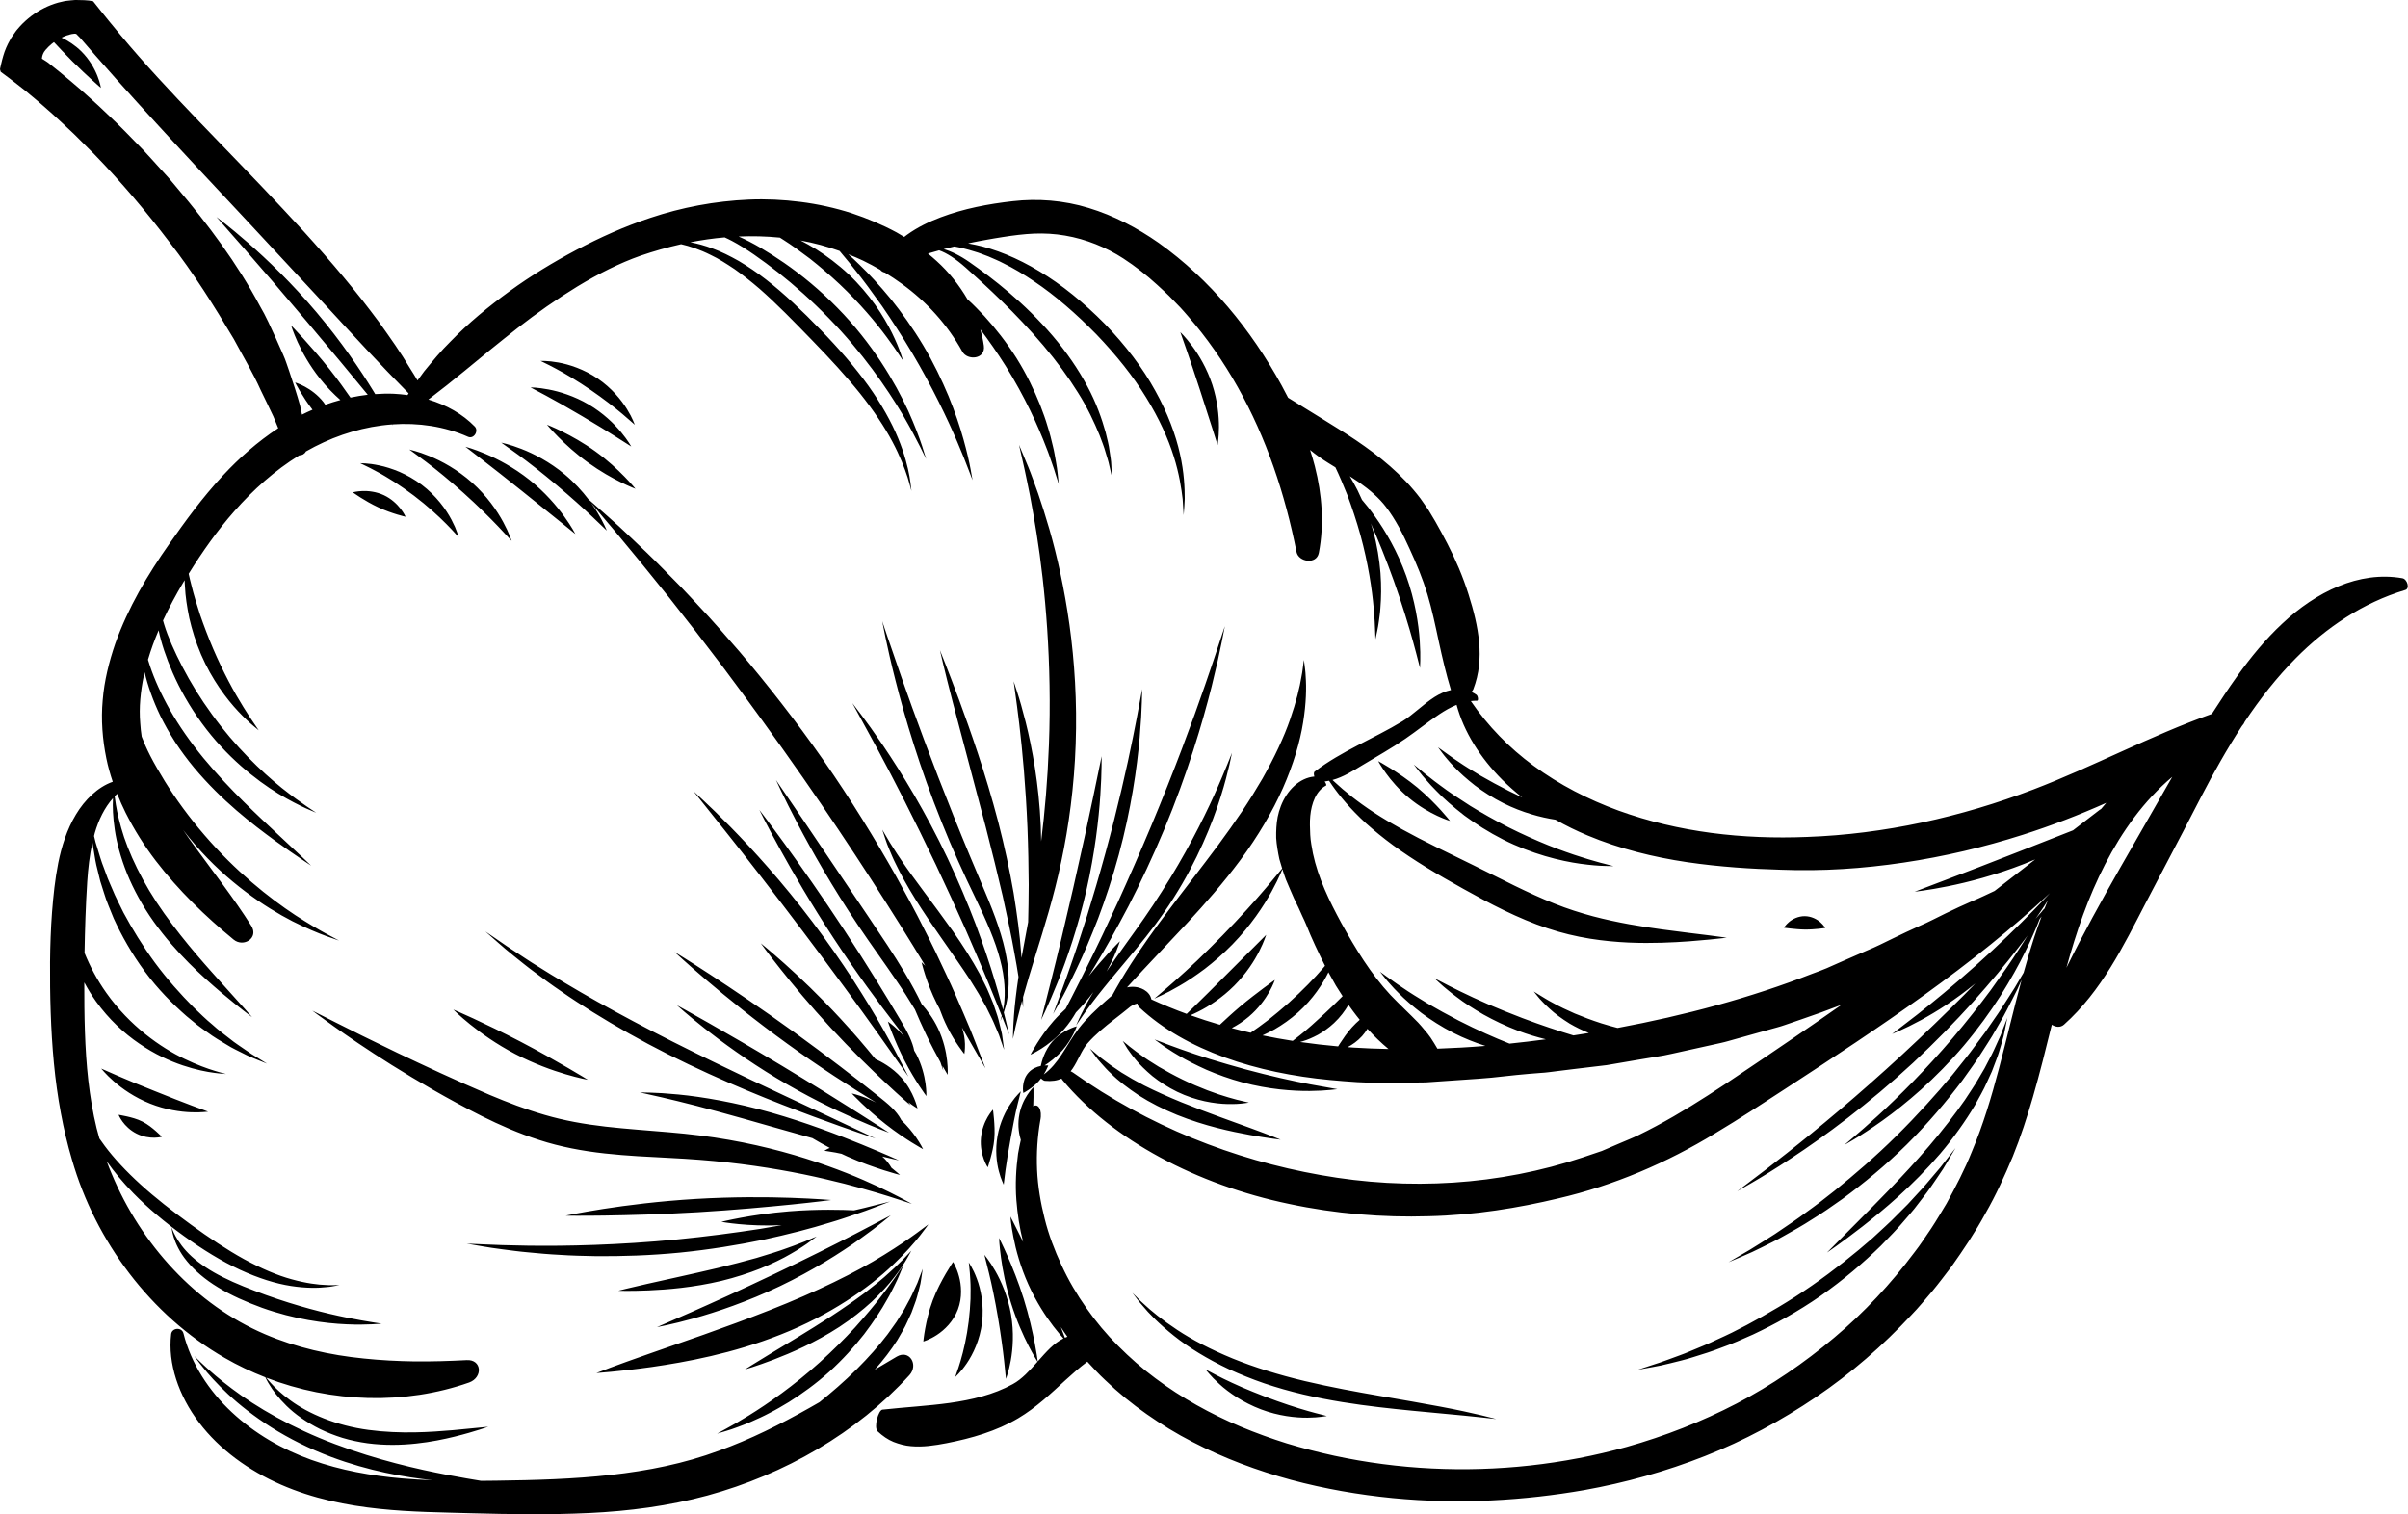 <?xml version="1.0" encoding="UTF-8" standalone="no"?><svg xmlns="http://www.w3.org/2000/svg" xmlns:xlink="http://www.w3.org/1999/xlink" fill="#000000" height="302.1" preserveAspectRatio="xMidYMid meet" version="1" viewBox="0.0 0.0 480.3 302.1" width="480.3" zoomAndPan="magnify"><defs><clipPath id="a"><path d="M 0 0 L 480.25 0 L 480.25 302.059 L 0 302.059 Z M 0 0"/></clipPath></defs><g><g clip-path="url(#a)" id="change1_1"><path d="M 200.195 236.312 C 200.195 236.312 200.336 235.195 200.551 233.445 C 200.773 231.719 201.156 229.469 201.598 227.016 C 202.043 224.562 202.477 222.285 202.898 220.566 C 203.336 218.824 203.617 217.699 203.617 217.699 C 203.617 217.699 203.414 217.91 203.059 218.281 C 202.699 218.652 202.219 219.23 201.691 219.992 C 200.633 221.5 199.453 223.844 198.965 226.609 C 198.469 229.375 198.777 231.91 199.227 233.625 C 199.453 234.488 199.691 235.16 199.891 235.613 C 200.086 236.062 200.195 236.312 200.195 236.312 Z M 197.02 232.855 C 197.02 232.855 197.277 232.125 197.562 231.074 C 197.848 230.02 198.191 228.676 198.32 227.207 C 198.449 225.742 198.348 224.34 198.262 223.23 C 198.172 222.133 198.055 221.348 198.055 221.348 C 198.055 221.348 197.555 221.867 196.98 222.855 C 196.41 223.832 195.805 225.316 195.66 227.02 C 195.512 228.723 195.859 230.242 196.242 231.266 C 196.629 232.293 197.02 232.855 197.02 232.855 Z M 28.418 223.742 C 27.336 223.195 26.191 222.91 25.262 222.695 C 24.34 222.484 23.645 222.383 23.645 222.383 C 23.645 222.383 23.871 222.965 24.441 223.746 C 25.004 224.527 25.961 225.496 27.254 226.141 C 28.543 226.789 29.855 226.961 30.785 226.945 C 31.719 226.93 32.285 226.762 32.285 226.762 C 32.285 226.762 31.809 226.266 31.109 225.652 C 30.398 225.035 29.504 224.289 28.418 223.742 Z M 40.605 221.836 C 41.188 221.785 41.508 221.758 41.508 221.758 C 41.508 221.758 41.191 221.637 40.629 221.422 C 40.062 221.223 39.258 220.914 38.277 220.555 C 36.312 219.824 33.711 218.789 30.855 217.645 C 28 216.5 25.363 215.438 23.414 214.574 C 21.441 213.707 20.184 213.156 20.184 213.156 C 20.184 213.156 20.414 213.414 20.82 213.875 C 21.23 214.336 21.859 214.969 22.688 215.695 C 24.328 217.152 26.852 218.926 29.941 220.152 C 33.031 221.383 36 221.801 38.109 221.875 C 39.168 221.91 40.02 221.891 40.605 221.836 Z M 242.863 88.781 C 242.863 88.781 243.117 87.426 243.133 85.219 C 243.145 83.02 242.859 79.949 241.805 76.73 C 240.746 73.516 239.137 70.832 237.797 69.035 C 236.457 67.227 235.426 66.254 235.426 66.254 C 235.426 66.254 235.887 67.57 236.613 69.652 C 237.344 71.727 238.289 74.562 239.297 77.641 C 240.293 80.738 241.184 83.504 241.828 85.508 C 242.469 87.531 242.863 88.781 242.863 88.781 Z M 125.062 81.617 C 123.938 79.789 122.008 77.418 119.242 75.531 C 116.477 73.652 113.523 72.699 111.371 72.316 C 110.289 72.121 109.402 72.035 108.785 72.016 C 108.168 71.988 107.828 71.996 107.828 71.996 C 107.828 71.996 108.133 72.145 108.672 72.418 C 109.219 72.676 109.988 73.074 110.922 73.574 C 112.789 74.566 115.25 76.031 117.809 77.781 C 120.363 79.531 122.559 81.246 124.117 82.559 C 124.891 83.215 125.523 83.754 125.945 84.141 C 126.379 84.52 126.617 84.727 126.617 84.727 C 126.617 84.727 126.504 84.418 126.262 83.867 C 126.023 83.312 125.633 82.535 125.062 81.617 Z M 108.941 78.945 C 110.848 79.969 113.402 81.414 116.137 83.031 C 118.879 84.648 121.305 86.141 123.062 87.258 C 124.824 88.379 125.914 89.07 125.914 89.07 C 125.914 89.07 125.266 87.875 123.875 86.199 C 122.492 84.527 120.309 82.391 117.422 80.691 C 114.535 78.992 111.57 78.098 109.398 77.691 C 107.215 77.277 105.816 77.281 105.816 77.281 C 105.816 77.281 107.027 77.926 108.941 78.945 Z M 118.781 90.059 C 116.363 88.312 113.953 86.988 112.137 86.086 C 110.324 85.184 109.102 84.723 109.102 84.723 C 109.102 84.723 109.914 85.715 111.344 87.156 C 112.77 88.602 114.828 90.492 117.281 92.266 C 119.734 94.039 122.109 95.355 123.863 96.219 C 125.617 97.078 126.75 97.504 126.75 97.504 C 126.75 97.504 125.961 96.508 124.57 95.086 C 123.176 93.66 121.199 91.809 118.781 90.059 Z M 101.078 88.57 C 100.375 88.391 99.98 88.293 99.98 88.293 C 99.98 88.293 101.285 89.23 103.359 90.719 C 105.414 92.219 108.145 94.344 111.02 96.762 C 113.895 99.172 116.391 101.43 118.172 103.109 C 119.945 104.809 121.039 105.852 121.039 105.852 C 121.039 105.852 120.875 105.492 120.586 104.848 C 120.285 104.199 119.809 103.289 119.148 102.199 C 118.801 101.625 118.387 101.004 117.922 100.352 C 118.539 101.086 119.465 102.184 120.68 103.629 C 121.859 105 123.281 106.695 124.902 108.68 C 126.531 110.656 128.406 112.883 130.398 115.398 C 131.406 116.648 132.461 117.953 133.559 119.312 C 134.637 120.691 135.758 122.117 136.914 123.598 C 139.262 126.527 141.641 129.754 144.211 133.07 C 149.242 139.797 154.648 147.227 160.129 155.082 C 169.992 169.258 178.359 182.426 184.559 192.648 C 184.105 192.199 183.816 191.953 183.816 191.953 C 183.816 191.953 184.73 195.984 186.891 200.266 C 187.059 200.598 187.23 200.918 187.402 201.234 C 187.789 202.297 188.309 203.621 189.004 204.996 C 189.77 206.516 190.598 207.812 191.242 208.746 C 191.883 209.68 192.348 210.242 192.348 210.242 C 192.348 210.242 192.508 209.449 192.473 208.23 C 192.441 207.32 192.289 206.16 191.871 204.965 C 192.641 206.281 193.316 207.473 193.895 208.492 C 195.613 211.473 196.559 213.113 196.559 213.113 C 196.559 213.113 195.863 211.312 194.605 208.051 C 193.973 206.418 193.176 204.43 192.18 202.148 C 191.188 199.867 190.098 197.242 188.742 194.41 C 187.418 191.566 185.953 188.445 184.25 185.156 C 182.602 181.844 180.707 178.363 178.684 174.711 C 174.578 167.445 169.773 159.582 164.23 151.629 C 158.676 143.684 152.938 136.395 147.48 129.957 C 144.707 126.773 142.086 123.738 139.496 121.004 C 138.215 119.633 136.984 118.297 135.773 117.039 C 134.547 115.793 133.367 114.598 132.246 113.461 C 130.008 111.172 127.891 109.184 126.047 107.43 C 124.211 105.668 122.586 104.191 121.234 103.004 C 119.246 101.254 117.918 100.082 117.355 99.586 C 116.133 97.98 114.57 96.25 112.66 94.652 C 109.641 92.129 106.414 90.48 103.996 89.547 C 102.789 89.074 101.785 88.758 101.078 88.57 Z M 92.836 89.117 C 92.836 89.117 94.133 90.113 96.188 91.703 C 98.246 93.281 101.016 95.473 104.016 97.867 C 107.012 100.277 109.691 102.43 111.629 103.988 C 113.57 105.562 114.766 106.527 114.766 106.527 C 114.766 106.527 114.039 105.098 112.531 103.008 C 111.027 100.918 108.699 98.184 105.602 95.719 C 102.5 93.254 99.273 91.562 96.855 90.547 C 94.438 89.523 92.836 89.117 92.836 89.117 Z M 82.734 89.957 C 82.031 89.773 81.641 89.668 81.641 89.668 C 81.641 89.668 81.965 89.906 82.551 90.332 C 83.141 90.746 83.977 91.367 84.988 92.133 C 87.02 93.66 89.699 95.848 92.484 98.355 C 95.273 100.859 97.656 103.227 99.344 104.996 C 101.023 106.789 102.055 107.895 102.055 107.895 C 102.055 107.895 101.914 107.523 101.66 106.863 C 101.398 106.199 100.973 105.262 100.367 104.141 C 99.16 101.898 97.133 98.938 94.195 96.305 C 91.254 93.672 88.047 91.945 85.645 90.973 C 84.441 90.48 83.441 90.148 82.734 89.957 Z M 75.672 92.848 C 74.504 92.598 73.547 92.477 72.879 92.441 C 72.211 92.398 71.844 92.395 71.844 92.395 C 71.844 92.395 72.172 92.555 72.766 92.844 C 73.359 93.117 74.199 93.551 75.207 94.098 C 76.227 94.629 77.383 95.344 78.641 96.125 C 79.887 96.938 81.215 97.859 82.562 98.875 C 85.246 100.91 87.48 102.961 89.031 104.535 C 89.805 105.324 90.43 105.977 90.84 106.445 C 91.262 106.906 91.496 107.16 91.496 107.16 C 91.496 107.16 91.395 106.816 91.176 106.203 C 90.969 105.582 90.598 104.715 90.051 103.676 C 88.965 101.613 87.016 98.898 84.102 96.695 C 82.645 95.602 81.113 94.758 79.668 94.121 C 78.207 93.512 76.844 93.086 75.672 92.848 Z M 71.871 99.223 C 72.797 99.805 74.047 100.551 75.465 101.211 C 76.883 101.871 78.227 102.328 79.23 102.633 C 80.234 102.941 80.898 103.082 80.898 103.082 C 80.898 103.082 80.594 102.379 79.895 101.477 C 79.195 100.578 78.07 99.48 76.551 98.773 C 75.031 98.07 73.449 97.91 72.289 97.953 C 71.129 97.996 70.375 98.215 70.375 98.215 C 70.375 98.215 70.953 98.641 71.871 99.223 Z M 359.996 185.422 C 361.059 185.434 362.035 185.344 362.793 185.27 C 363.543 185.195 364.059 185.113 364.059 185.113 C 364.059 185.113 363.77 184.562 363.09 183.969 C 362.422 183.379 361.309 182.77 359.992 182.754 C 358.68 182.742 357.539 183.332 356.844 183.918 C 356.141 184.508 355.828 185.059 355.828 185.059 C 355.828 185.059 356.371 185.137 357.148 185.219 C 357.93 185.297 358.934 185.41 359.996 185.422 Z M 287.266 281.934 C 294.203 282.562 298.43 283.066 298.43 283.066 C 298.43 283.066 294.242 281.895 287.301 280.594 C 283.836 279.934 279.688 279.23 275.094 278.434 C 270.504 277.637 265.469 276.727 260.254 275.496 C 255.043 274.262 250.16 272.738 245.848 270.988 C 241.543 269.219 237.793 267.262 234.824 265.297 C 231.852 263.34 229.59 261.488 228.121 260.098 C 227.352 259.434 226.836 258.836 226.445 258.469 C 226.062 258.09 225.859 257.895 225.859 257.895 C 225.859 257.895 226.035 258.121 226.363 258.551 C 226.707 258.973 227.152 259.648 227.848 260.41 C 229.156 262.008 231.258 264.156 234.145 266.453 C 237.023 268.762 240.773 271.074 245.145 273.141 C 247.344 274.148 249.691 275.094 252.16 275.945 C 254.641 276.781 257.234 277.52 259.906 278.152 C 265.258 279.402 270.383 280.148 275.016 280.695 C 279.648 281.242 283.801 281.605 287.266 281.934 Z M 252.344 278.602 C 250.715 277.973 249.168 277.344 247.746 276.742 C 246.344 276.117 245.051 275.543 243.98 275 C 242.906 274.469 242.02 274.016 241.414 273.68 C 240.797 273.359 240.449 273.18 240.449 273.18 C 240.449 273.18 240.699 273.473 241.152 274.004 C 241.602 274.539 242.305 275.27 243.234 276.102 C 244.148 276.953 245.34 277.848 246.719 278.746 C 248.113 279.617 249.723 280.453 251.484 281.125 C 255.02 282.465 258.414 282.82 260.809 282.797 C 262.008 282.781 262.969 282.707 263.629 282.609 C 264.281 282.516 264.645 282.465 264.645 282.465 C 264.645 282.465 264.277 282.367 263.617 282.191 C 262.965 282.039 262.023 281.781 260.891 281.465 C 258.613 280.828 255.602 279.84 252.344 278.602 Z M 348.434 264.301 C 347.398 264.828 346.395 265.348 345.418 265.848 C 344.438 266.344 343.461 266.758 342.527 267.199 C 340.676 268.102 338.895 268.797 337.285 269.473 C 335.684 270.18 334.184 270.652 332.891 271.152 C 331.598 271.652 330.461 272.012 329.535 272.305 C 327.684 272.91 326.664 273.246 326.664 273.246 C 326.664 273.246 327.738 273.051 329.688 272.695 C 330.664 272.523 331.859 272.289 333.227 271.93 C 334.594 271.574 336.18 271.238 337.871 270.676 C 339.582 270.152 341.461 269.574 343.422 268.801 C 345.414 268.098 347.477 267.184 349.652 266.211 C 353.961 264.184 358.594 261.656 363.145 258.496 C 367.688 255.32 371.719 251.863 375.16 248.5 C 376.836 246.762 378.453 245.148 379.82 243.492 C 380.52 242.68 381.203 241.902 381.828 241.133 C 382.438 240.344 383.02 239.59 383.578 238.863 C 384.711 237.441 385.613 236.055 386.43 234.863 C 386.836 234.266 387.211 233.707 387.555 233.191 C 387.875 232.66 388.168 232.176 388.43 231.738 C 389.465 229.988 390.039 229.02 390.039 229.02 C 390.039 229.02 389.336 229.914 388.066 231.531 C 387.754 231.934 387.402 232.383 387.02 232.875 C 386.617 233.348 386.18 233.863 385.711 234.414 C 384.77 235.52 383.727 236.793 382.473 238.105 C 381.855 238.773 381.215 239.473 380.547 240.199 C 379.848 240.898 379.121 241.621 378.371 242.375 C 376.906 243.91 375.188 245.387 373.465 247.012 C 369.891 250.133 365.836 253.371 361.395 256.457 C 356.957 259.547 352.52 262.113 348.434 264.301 Z M 386.977 230.152 C 389.691 226.949 392.02 223.652 393.902 220.504 C 394.777 218.887 395.672 217.391 396.32 215.883 C 396.656 215.145 396.984 214.426 397.301 213.734 C 397.57 213.027 397.828 212.348 398.074 211.695 C 398.594 210.41 398.922 209.195 399.23 208.141 C 399.379 207.613 399.52 207.121 399.648 206.668 C 399.742 206.207 399.832 205.785 399.91 205.406 C 400.211 203.895 400.375 203.055 400.375 203.055 C 400.375 203.055 400.062 203.859 399.504 205.309 C 399.367 205.668 399.215 206.07 399.051 206.512 C 398.855 206.938 398.645 207.402 398.418 207.902 C 397.969 208.898 397.48 210.035 396.816 211.238 C 396.504 211.844 396.172 212.48 395.828 213.141 C 395.449 213.781 395.059 214.445 394.652 215.137 C 394.258 215.832 393.828 216.535 393.352 217.238 C 392.883 217.949 392.406 218.68 391.914 219.426 C 389.871 222.367 387.465 225.461 384.809 228.582 C 379.469 234.801 374.219 239.988 370.473 243.77 C 366.715 247.551 364.414 249.863 364.414 249.863 C 364.414 249.863 367.18 248 371.449 244.684 C 375.695 241.352 381.504 236.539 386.977 230.152 Z M 318.078 171.773 C 317.301 171.535 316.406 171.32 315.445 170.984 C 314.477 170.672 313.418 170.348 312.301 169.93 C 311.176 169.555 309.996 169.074 308.758 168.594 C 306.289 167.586 303.617 166.41 300.871 165.023 C 298.133 163.625 295.578 162.172 293.281 160.766 C 291.012 159.32 288.969 157.965 287.316 156.715 C 286.465 156.117 285.742 155.52 285.082 155.012 C 284.418 154.512 283.863 154.055 283.414 153.672 C 282.5 152.926 281.992 152.508 281.992 152.508 C 281.992 152.508 282.398 153.031 283.129 153.977 C 283.488 154.453 283.953 155.02 284.523 155.645 C 285.086 156.281 285.719 157.016 286.48 157.754 C 287.953 159.305 289.875 160.965 292.094 162.688 C 294.352 164.359 296.949 166.023 299.816 167.477 C 305.566 170.371 311.203 171.746 315.258 172.309 C 317.289 172.586 318.934 172.719 320.066 172.738 C 321.199 172.766 321.824 172.781 321.824 172.781 C 321.824 172.781 321.207 172.617 320.094 172.32 C 319.535 172.184 318.855 172.016 318.078 171.773 Z M 282.719 157.105 C 280.789 155.504 278.852 154.219 277.379 153.289 C 275.91 152.363 274.895 151.832 274.895 151.832 C 274.895 151.832 275.414 152.812 276.445 154.238 C 277.469 155.664 279.039 157.523 281.062 159.199 C 283.09 160.879 285.152 162.035 286.684 162.75 C 288.219 163.465 289.219 163.762 289.219 163.762 C 289.219 163.762 288.539 162.879 287.391 161.617 C 286.238 160.359 284.648 158.711 282.719 157.105 Z M 248.395 213.309 C 245.906 212.629 243.539 211.938 241.375 211.273 C 239.227 210.578 237.27 209.945 235.637 209.348 C 234 208.762 232.66 208.27 231.742 207.902 C 230.812 207.551 230.293 207.355 230.293 207.355 C 230.293 207.355 230.742 207.684 231.551 208.273 C 231.953 208.57 232.457 208.918 233.055 209.301 C 233.652 209.688 234.328 210.133 235.102 210.57 C 236.629 211.492 238.523 212.449 240.664 213.41 C 242.82 214.336 245.242 215.219 247.828 215.918 C 253.02 217.309 257.832 217.66 261.258 217.629 C 262.973 217.609 264.352 217.531 265.297 217.43 C 266.238 217.328 266.758 217.273 266.758 217.273 C 266.758 217.273 264.66 216.898 261.277 216.293 C 257.918 215.66 253.367 214.648 248.395 213.309 Z M 225.32 209.832 C 225.641 210.273 225.996 210.781 226.449 211.293 C 227.309 212.363 228.48 213.504 229.863 214.668 C 231.277 215.793 232.941 216.891 234.809 217.797 C 238.551 219.602 242.277 220.184 244.898 220.238 C 246.215 220.262 247.27 220.203 247.992 220.102 C 248.711 220.008 249.105 219.953 249.105 219.953 C 249.105 219.953 248.703 219.859 247.98 219.684 C 247.266 219.535 246.238 219.262 245.008 218.906 C 242.535 218.195 239.289 217.008 235.875 215.352 C 234.168 214.516 232.574 213.645 231.125 212.797 C 229.699 211.922 228.402 211.094 227.355 210.312 C 226.809 209.945 226.355 209.566 225.934 209.246 C 225.504 208.934 225.148 208.645 224.863 208.398 C 224.273 207.922 223.941 207.652 223.941 207.652 C 223.941 207.652 224.16 208.02 224.551 208.672 C 224.742 209.004 224.996 209.398 225.32 209.832 Z M 235.645 219.879 C 232.965 218.781 230.453 217.656 228.203 216.523 C 227.113 215.902 226.02 215.387 225.078 214.777 C 224.594 214.488 224.121 214.207 223.672 213.938 C 223.234 213.641 222.816 213.355 222.418 213.086 C 221.594 212.566 220.91 212.016 220.289 211.547 C 219.977 211.309 219.684 211.09 219.418 210.891 C 219.164 210.672 218.93 210.469 218.723 210.289 C 217.867 209.57 217.395 209.172 217.395 209.172 C 217.395 209.172 217.762 209.676 218.43 210.586 C 218.598 210.812 218.785 211.066 218.992 211.34 C 219.219 211.598 219.465 211.879 219.73 212.18 C 220.262 212.781 220.863 213.473 221.613 214.152 C 223.039 215.59 224.957 217.047 227.168 218.52 C 229.406 219.945 231.996 221.27 234.781 222.402 C 240.375 224.652 245.613 225.727 249.359 226.414 C 253.117 227.082 255.434 227.336 255.434 227.336 C 255.434 227.336 253.223 226.422 249.609 225.102 C 246.004 223.766 241.008 222.043 235.645 219.879 Z M 164.426 229.547 C 164.426 229.547 164.645 229.578 165.035 229.641 C 165.426 229.688 165.98 229.781 166.645 229.906 C 167.016 229.977 167.426 230.059 167.852 230.156 C 168.246 230.344 168.648 230.531 169.059 230.715 C 171.77 231.926 174.359 232.816 176.293 233.438 C 178.227 234.059 179.504 234.375 179.504 234.375 C 179.504 234.375 178.895 233.801 177.809 232.945 C 177.621 232.609 177.367 232.215 176.992 231.75 C 176.723 231.414 176.379 231.055 175.984 230.699 C 178.082 231.203 179.297 231.461 179.297 231.461 C 179.297 231.461 176.477 230.18 171.898 228.305 C 167.32 226.438 160.965 223.98 153.812 221.941 C 146.66 219.902 140.074 218.793 135.312 218.332 C 132.93 218.102 131.008 217.984 129.68 217.961 C 128.355 217.93 127.625 217.914 127.625 217.914 C 127.625 217.914 128.352 218.078 129.668 218.379 C 130.98 218.652 132.875 219.102 135.203 219.664 C 139.863 220.785 146.215 222.543 153.266 224.559 C 156.34 225.438 159.289 226.273 162.051 227.039 C 162.125 227.082 162.195 227.125 162.277 227.176 C 163.184 227.711 164.277 228.332 165.504 228.98 C 165.309 229.066 165.133 229.148 164.988 229.227 C 164.621 229.422 164.426 229.547 164.426 229.547 Z M 188.91 211.57 C 188.719 209.844 188.215 207.484 187.078 205.105 C 186.141 203.148 184.934 201.523 183.844 200.305 C 182.883 198.312 181.758 196.203 180.441 194.02 C 178.352 190.496 175.852 186.805 173.281 182.973 C 168.113 175.309 163.5 168.465 160.176 163.535 C 156.832 158.617 154.785 155.605 154.785 155.605 C 154.785 155.605 156.301 159 159.105 164.34 C 161.906 169.676 166.02 176.949 171.199 184.656 C 173.789 188.512 176.395 192.07 178.641 195.383 C 180.09 197.488 181.363 199.488 182.488 201.367 C 183.09 202.797 183.836 204.508 184.699 206.316 C 185.746 208.516 186.777 210.438 187.57 211.875 C 187.715 212.293 187.824 212.652 187.922 212.918 C 188.07 213.352 188.148 213.582 188.148 213.582 C 188.148 213.582 188.105 213.34 188.031 212.883 C 188.016 212.809 188 212.715 187.984 212.625 C 188.613 213.738 189.02 214.402 189.02 214.402 C 189.02 214.402 189.105 213.297 188.91 211.57 Z M 179.816 215 C 177.953 212.902 175.637 211.711 174.605 211.25 C 172.578 208.754 170.191 205.953 167.555 203.105 C 163.418 198.633 159.465 194.895 156.547 192.281 C 153.625 189.672 151.754 188.172 151.754 188.172 C 151.754 188.172 153.184 190.172 155.648 193.273 C 158.113 196.371 161.59 200.582 165.699 205.027 C 169.812 209.477 173.785 213.328 176.734 216.09 C 179.68 218.848 181.609 220.492 181.609 220.492 C 181.609 220.492 181.453 220.262 181.176 219.871 C 182.25 220.688 183.008 221.117 183.008 221.117 C 183.008 221.117 182.285 217.789 179.816 215 Z M 184.121 229.234 C 184.121 229.234 183.668 228.258 182.711 226.871 C 182.008 225.859 181.023 224.629 179.762 223.43 C 179.723 223.352 179.691 223.281 179.648 223.203 C 179.258 222.488 178.648 221.699 177.844 220.918 C 177.047 220.137 176.059 219.363 175.016 218.527 C 170.801 215.176 164.961 210.645 158.438 205.926 C 145.391 196.492 134.559 189.898 134.559 189.898 C 134.559 189.898 143.992 198.773 157.039 208.207 C 163.562 212.926 169.754 216.887 174.316 219.672 C 174.461 219.758 174.602 219.844 174.742 219.93 C 173.965 219.539 173.223 219.203 172.574 218.953 C 170.973 218.344 169.887 218.121 169.887 218.121 C 169.887 218.121 170.617 218.906 171.832 220.066 C 173.051 221.223 174.742 222.762 176.691 224.285 C 178.641 225.809 180.488 227.039 181.859 227.898 C 183.23 228.758 184.121 229.234 184.121 229.234 Z M 94.395 203.16 C 91.949 202.027 90.418 201.387 90.418 201.387 C 90.418 201.387 91.625 202.609 93.77 204.34 C 95.914 206.066 99.012 208.289 102.746 210.242 C 106.48 212.191 110.121 213.496 112.812 214.289 C 115.508 215.086 117.25 215.398 117.25 215.398 C 117.25 215.398 115.75 214.465 113.328 213.059 C 110.906 211.652 107.578 209.758 103.887 207.828 C 100.199 205.898 96.84 204.289 94.395 203.16 Z M 166.305 187.203 C 170.82 194.078 175.285 200.121 178.621 204.441 C 179.281 205.273 179.859 206.055 180.355 206.793 C 179.93 206.297 179.504 205.84 179.117 205.465 C 177.961 204.355 177.094 203.781 177.094 203.781 C 177.094 203.781 177.41 204.73 177.988 206.18 C 178.566 207.625 179.391 209.57 180.438 211.602 C 181.484 213.637 182.562 215.387 183.383 216.641 C 184.203 217.898 184.773 218.648 184.773 218.648 C 184.773 218.648 184.816 217.637 184.594 216.082 C 184.371 214.527 183.863 212.426 182.781 210.328 C 182.645 210.066 182.492 209.828 182.344 209.578 C 182.055 207.973 181.066 205.883 179.68 203.621 C 176.871 198.891 172.934 192.441 168.418 185.566 C 159.391 171.812 151.461 161.562 151.461 161.562 C 151.461 161.562 157.273 173.449 166.305 187.203 Z M 140.324 159.691 C 139.031 158.488 138.32 157.828 138.32 157.828 C 138.32 157.828 140.785 160.918 144.781 165.926 C 148.77 170.934 154.188 177.898 160.098 185.727 C 166 193.555 171.289 200.777 175.066 206.098 C 178.84 211.43 181.191 214.758 181.191 214.758 C 181.191 214.758 180.723 213.836 179.879 212.184 C 179.035 210.527 177.766 208.16 176.133 205.289 C 174.512 202.406 172.469 199.059 170.125 195.41 C 167.754 191.777 165.055 187.871 162.07 183.918 C 156.102 176.016 150.141 169.469 145.688 164.938 C 143.457 162.672 141.621 160.891 140.324 159.691 Z M 170.504 223.152 C 174.652 224.988 177.324 225.949 177.324 225.949 C 177.324 225.949 174.93 224.379 171.078 221.945 C 167.227 219.512 161.93 216.191 156.098 212.684 C 150.27 209.176 145.004 206.137 141.191 203.973 C 137.383 201.805 135.02 200.523 135.02 200.523 C 135.02 200.523 137.047 202.383 140.539 205.141 C 144.035 207.895 149.012 211.531 154.871 215.059 C 160.734 218.582 166.355 221.316 170.504 223.152 Z M 133.281 210.332 C 144.246 215.832 154.648 219.91 162.234 222.723 C 169.824 225.527 174.621 227.09 174.621 227.09 C 174.621 227.09 170 224.91 162.617 221.438 C 155.227 217.984 145.07 213.277 134.207 207.809 C 128.773 205.074 123.711 202.359 119.16 199.824 C 116.895 198.539 114.746 197.324 112.777 196.129 C 110.781 194.973 108.973 193.82 107.312 192.789 C 105.641 191.777 104.191 190.77 102.891 189.93 C 101.582 189.098 100.492 188.336 99.598 187.715 C 97.805 186.48 96.816 185.805 96.816 185.805 C 96.816 185.805 97.73 186.613 99.387 188.074 C 100.219 188.809 101.242 189.695 102.477 190.676 C 103.711 191.652 105.09 192.812 106.695 193.98 C 108.289 195.172 110.039 196.477 111.984 197.785 C 113.902 199.137 116.02 200.484 118.25 201.902 C 122.742 204.688 127.809 207.574 133.281 210.332 Z M 159.535 248.023 C 158.832 248.297 158.039 248.617 157.141 248.918 C 155.375 249.578 153.227 250.23 150.867 250.941 C 148.488 251.609 145.875 252.285 143.129 252.945 C 137.633 254.246 132.66 255.293 129.082 256.109 C 125.496 256.914 123.312 257.48 123.312 257.48 C 123.312 257.48 125.625 257.57 129.359 257.414 C 133.086 257.25 138.262 256.844 143.891 255.508 C 146.699 254.828 149.34 253.965 151.688 253.035 C 154.027 252.074 156.086 251.086 157.738 250.113 C 158.578 249.656 159.305 249.176 159.945 248.766 C 160.59 248.359 161.121 247.98 161.551 247.656 C 162.402 247.016 162.879 246.656 162.879 246.656 C 162.879 246.656 162.328 246.887 161.336 247.297 C 160.848 247.516 160.246 247.762 159.535 248.023 Z M 138.828 239.16 C 131.492 239.598 124.98 240.434 120.316 241.16 C 115.648 241.895 112.824 242.496 112.824 242.496 C 112.824 242.496 115.777 242.551 120.543 242.48 C 125.312 242.406 131.887 242.242 139.176 241.812 C 146.461 241.379 153.102 240.762 157.938 240.273 C 162.773 239.781 165.793 239.379 165.793 239.379 C 165.793 239.379 162.73 239.113 157.824 238.941 C 152.918 238.766 146.164 238.723 138.828 239.16 Z M 100.227 249.215 C 101.738 249.402 103.465 249.66 105.379 249.82 C 107.297 250.008 109.398 250.207 111.664 250.316 C 113.93 250.473 116.355 250.531 118.918 250.578 C 124.035 250.617 129.688 250.449 135.605 249.871 C 141.523 249.277 147.137 248.355 152.207 247.312 C 157.266 246.215 161.789 245.047 165.539 243.879 C 167.422 243.332 169.102 242.746 170.578 242.246 C 172.059 241.758 173.32 241.297 174.348 240.898 C 176.398 240.109 177.535 239.672 177.535 239.672 C 177.535 239.672 176.34 239.973 174.184 240.512 C 173.133 240.789 171.844 241.105 170.352 241.438 C 168.227 241.332 163.137 241.168 157.371 241.637 C 149.77 242.25 143.883 243.73 143.883 243.73 C 143.883 243.73 149.152 244.723 155.934 244.395 C 154.52 244.645 153.066 244.895 151.562 245.145 C 146.473 245.93 140.891 246.668 135.047 247.242 C 123.355 248.375 112.855 248.59 105.289 248.484 C 101.508 248.422 98.457 248.336 96.352 248.219 C 94.25 248.125 93.09 248.074 93.09 248.074 C 93.09 248.074 94.254 248.277 96.363 248.641 C 97.418 248.82 98.715 249.031 100.227 249.215 Z M 137.832 261.773 C 133.617 263.613 131.035 264.738 131.035 264.738 C 131.035 264.738 131.742 264.594 133.02 264.328 C 134.297 264.055 136.133 263.613 138.387 262.988 C 142.895 261.734 149.062 259.668 155.574 256.562 C 162.086 253.449 167.656 249.914 171.535 247.145 C 173.48 245.762 175.02 244.586 176.059 243.742 C 177.098 242.898 177.676 242.43 177.676 242.43 C 177.676 242.43 175.02 243.82 170.785 246.039 C 166.547 248.242 160.691 251.172 154.262 254.23 C 147.832 257.293 142.035 259.918 137.832 261.773 Z M 200.074 201.453 C 199.961 201.027 199.84 200.578 199.703 200.102 C 199.344 198.801 198.941 197.312 198.438 195.691 C 197.477 192.434 196.176 188.613 194.629 184.43 C 193.043 180.266 191.16 175.754 188.98 171.152 C 184.605 161.949 179.84 154.184 176.176 148.777 C 174.34 146.074 172.809 143.938 171.711 142.492 C 170.613 141.051 170.012 140.254 170.012 140.254 C 170.012 140.254 171.957 143.816 175.109 149.59 C 178.227 155.379 182.367 163.438 186.684 172.527 C 188.836 177.078 190.832 181.457 192.621 185.469 C 194.375 189.496 195.957 193.145 197.219 196.246 C 198.273 198.809 199.152 200.973 199.812 202.641 C 199.793 202.703 199.773 202.777 199.758 202.84 C 199.605 203.398 199.527 203.695 199.527 203.695 C 199.527 203.695 199.645 203.406 199.867 202.863 C 199.875 202.852 199.879 202.836 199.887 202.824 C 199.996 203.105 200.102 203.375 200.195 203.625 C 200.898 205.379 201.285 206.352 201.285 206.352 C 201.285 206.352 201.035 205.32 200.586 203.465 C 200.477 203.016 200.352 202.512 200.211 201.969 C 200.355 201.531 200.508 201.016 200.676 200.41 C 201.203 198.238 201.48 194.918 200.754 190.996 C 200.078 187.066 198.484 182.621 196.48 177.926 C 194.488 173.242 192.344 168.137 190.195 162.762 C 185.887 152.02 182.324 142.316 179.863 135.281 C 178.648 131.762 177.672 128.922 176.996 126.965 C 176.332 125 175.969 123.922 175.969 123.922 C 175.969 123.922 176.195 125.059 176.609 127.121 C 177.047 129.184 177.699 132.164 178.637 135.824 C 180.488 143.148 183.48 153.211 187.832 164.027 C 189.992 169.438 192.32 174.516 194.527 179.066 C 196.723 183.598 198.535 187.734 199.477 191.41 C 200.465 195.074 200.539 198.227 200.258 200.379 C 200.195 200.773 200.133 201.125 200.074 201.453 Z M 198.754 205.27 C 198.934 205.695 199.102 206.09 199.258 206.453 C 199.383 206.824 199.5 207.168 199.605 207.477 C 200.039 208.711 200.281 209.402 200.281 209.402 C 200.281 209.402 200.184 208.668 200.004 207.355 C 199.957 207.023 199.906 206.656 199.848 206.258 C 199.754 205.863 199.652 205.434 199.547 204.977 C 199.332 204.055 199.09 203.004 198.688 201.887 C 198.496 201.324 198.297 200.734 198.09 200.121 C 197.844 199.523 197.586 198.902 197.316 198.262 C 197.059 197.613 196.762 196.961 196.426 196.305 C 196.098 195.648 195.77 194.961 195.406 194.273 C 193.93 191.543 192.113 188.684 190.105 185.812 C 186.047 180.105 182.23 175.273 179.766 171.578 C 179.117 170.676 178.617 169.812 178.129 169.078 C 177.637 168.348 177.266 167.695 176.953 167.156 C 176.324 166.094 175.977 165.508 175.977 165.508 C 175.977 165.508 176.195 166.172 176.594 167.367 C 176.793 167.973 177.051 168.707 177.414 169.531 C 177.773 170.359 178.148 171.328 178.668 172.34 C 179.656 174.402 180.977 176.789 182.57 179.352 C 184.164 181.918 186.035 184.656 188.023 187.488 C 190.008 190.324 191.895 193.016 193.531 195.523 C 194.289 196.801 195.105 197.984 195.727 199.16 C 196.055 199.742 196.375 200.305 196.684 200.844 C 196.957 201.402 197.223 201.938 197.473 202.445 C 198.02 203.461 198.395 204.426 198.754 205.27 Z M 222.992 179.91 C 220.836 184.562 218.859 188.762 217.109 192.254 C 216.262 194.016 215.441 195.582 214.742 196.973 C 214.051 198.367 213.43 199.562 212.918 200.531 C 212.789 200.785 212.668 201.02 212.551 201.242 C 211.777 201.945 210.961 202.738 210.156 203.648 C 208.73 205.266 207.609 206.93 206.801 208.211 C 205.996 209.488 205.535 210.391 205.535 210.391 C 205.535 210.391 206.422 210.004 207.711 209.184 C 209.004 208.367 210.688 207.082 212.195 205.371 C 213.215 204.211 213.996 203.027 214.602 201.969 C 215.727 200.816 216.934 199.453 218.074 197.91 C 217.027 199.66 216.23 201.156 215.684 202.281 C 215.32 203.008 215.066 203.582 214.895 203.973 C 214.727 204.363 214.637 204.57 214.637 204.57 C 214.637 204.57 214.762 204.383 215 204.023 C 215.238 203.664 215.586 203.137 216.055 202.473 C 216.984 201.137 218.387 199.25 220.203 197.004 C 222.016 194.75 224.258 192.145 226.691 189.191 C 229.129 186.246 231.723 182.883 234.074 179.148 C 238.816 171.695 241.785 164.336 243.473 158.961 C 244.332 156.273 244.859 154.062 245.227 152.543 C 245.555 151.012 245.734 150.172 245.734 150.172 C 245.734 150.172 245.406 150.984 244.816 152.457 C 244.211 153.922 243.352 156.039 242.184 158.605 C 239.863 163.746 236.332 170.668 231.703 177.906 C 229.41 181.539 227.02 184.879 224.805 187.953 C 223.312 190.027 221.938 191.973 220.715 193.781 C 221.309 192.711 221.793 191.715 222.176 190.859 C 223.008 188.977 223.375 187.762 223.375 187.762 C 223.375 187.762 222.41 188.68 221.008 190.207 C 219.926 191.391 218.574 192.93 217.168 194.711 C 217.551 194.094 217.945 193.453 218.348 192.773 C 220.422 189.398 222.707 185.285 225.125 180.684 C 227.496 176.055 229.934 170.906 232.223 165.43 C 236.793 154.461 239.832 144.277 241.684 136.891 C 242.602 133.195 243.27 130.199 243.676 128.125 C 244.082 126.051 244.309 124.91 244.309 124.91 C 244.309 124.91 243.934 126.035 243.258 128.07 C 242.605 130.109 241.609 133.047 240.359 136.668 C 237.855 143.914 234.176 153.836 229.648 164.68 C 227.375 170.102 225.113 175.242 222.992 179.91 Z M 225.98 147.082 C 224.789 153.012 222.949 161.137 220.52 170.055 C 219.297 174.512 218.047 178.754 216.855 182.609 C 215.633 186.457 214.504 189.934 213.473 192.836 C 212.98 194.297 212.488 195.602 212.074 196.762 C 211.668 197.922 211.297 198.914 210.988 199.727 C 210.387 201.359 210.055 202.266 210.055 202.266 C 210.055 202.266 210.527 201.41 211.379 199.871 C 211.809 199.105 212.316 198.156 212.875 197.043 C 213.441 195.93 214.09 194.672 214.746 193.25 C 216.109 190.43 217.559 187.004 219.047 183.176 C 220.492 179.328 221.918 175.055 223.152 170.523 C 225.617 161.457 226.793 153.133 227.316 147.137 C 227.574 144.141 227.711 141.719 227.75 140.051 C 227.793 138.383 227.816 137.465 227.816 137.465 C 227.816 137.465 227.645 138.383 227.328 140.051 C 227.039 141.715 226.57 144.121 225.98 147.082 Z M 214.086 177.043 C 212.434 184.266 210.863 190.848 209.645 195.641 C 208.426 200.441 207.664 203.445 207.664 203.445 C 207.664 203.445 207.996 202.734 208.594 201.457 C 209.191 200.18 210.004 198.312 210.938 195.984 C 212.809 191.332 215.062 184.789 216.727 177.449 C 218.395 170.113 219.152 163.426 219.473 158.617 C 219.629 156.211 219.699 154.27 219.715 152.93 C 219.727 151.594 219.734 150.855 219.734 150.855 C 219.734 150.855 219.125 153.797 218.137 158.555 C 217.152 163.305 215.734 169.824 214.086 177.043 Z M 199.047 262.766 C 199.625 266.152 200.031 269.207 200.277 271.441 C 200.508 273.684 200.648 275.066 200.648 275.066 C 200.648 275.066 200.773 274.727 200.965 274.098 C 201.164 273.473 201.398 272.551 201.609 271.398 C 202.031 269.094 202.273 265.801 201.66 262.227 C 201.047 258.652 199.707 255.586 198.516 253.52 C 197.922 252.48 197.383 251.672 196.977 251.133 C 196.57 250.602 196.344 250.301 196.344 250.301 C 196.344 250.301 196.703 251.734 197.273 254.008 C 197.828 256.277 198.473 259.379 199.047 262.766 Z M 191.199 274.02 C 191.633 273.574 192.199 272.887 192.828 271.969 C 194.078 270.148 195.457 267.273 195.879 263.824 C 196.078 262.109 196.023 260.445 195.824 258.957 C 195.594 257.473 195.254 256.16 194.848 255.102 C 194.453 254.039 194.055 253.219 193.734 252.672 C 193.422 252.117 193.234 251.828 193.234 251.828 C 193.234 251.828 193.27 252.172 193.336 252.789 C 193.414 253.398 193.484 254.289 193.539 255.363 C 193.613 256.441 193.602 257.719 193.578 259.109 C 193.52 260.504 193.406 262.016 193.219 263.582 C 192.832 266.719 192.184 269.484 191.59 271.48 C 191.289 272.473 191.031 273.285 190.824 273.832 C 190.633 274.391 190.527 274.699 190.527 274.699 C 190.527 274.699 190.773 274.469 191.199 274.02 Z M 177.691 255.984 C 177.141 256.742 176.531 257.617 175.797 258.531 C 174.395 260.414 172.578 262.523 170.547 264.805 C 168.465 267.051 166.105 269.418 163.516 271.75 C 158.328 276.41 153.203 279.992 149.359 282.359 C 147.438 283.535 145.855 284.457 144.742 285.043 C 143.637 285.652 143.027 285.984 143.027 285.984 C 143.027 285.984 143.707 285.781 144.941 285.41 C 145.559 285.227 146.312 284.984 147.172 284.652 C 148.027 284.32 149.023 283.977 150.074 283.488 C 151.141 283.02 152.309 282.496 153.516 281.848 C 154.746 281.234 156.012 280.488 157.34 279.684 C 159.965 278.035 162.758 276.031 165.438 273.617 C 168.109 271.191 170.418 268.621 172.352 266.152 C 174.246 263.652 175.809 261.293 176.949 259.215 C 177.551 258.195 178.016 257.223 178.438 256.383 C 178.863 255.547 179.195 254.809 179.449 254.195 C 179.953 252.973 180.238 252.297 180.238 252.297 C 180.238 252.297 179.82 252.906 179.074 254.008 C 178.711 254.562 178.254 255.23 177.691 255.984 Z M 181.789 249.484 C 181.789 249.484 181.379 249.914 180.645 250.688 C 180.285 251.082 179.832 251.547 179.281 252.066 C 178.742 252.59 178.145 253.195 177.43 253.809 C 176.062 255.098 174.309 256.48 172.375 257.988 C 170.406 259.457 168.195 260.992 165.844 262.531 C 161.125 265.594 156.754 268.16 153.621 270.07 C 150.48 271.965 148.582 273.184 148.582 273.184 C 148.582 273.184 150.809 272.547 154.297 271.223 C 157.777 269.887 162.562 267.848 167.426 264.688 C 169.848 263.098 172.027 261.363 173.895 259.652 C 175.73 257.902 177.289 256.223 178.441 254.684 C 179.047 253.941 179.523 253.215 179.949 252.582 C 180.383 251.961 180.723 251.402 180.98 250.93 C 181.5 250 181.789 249.484 181.789 249.484 Z M 53.02 258.316 C 49.941 257.184 47.008 256.059 44.492 254.785 C 41.961 253.527 39.832 252.098 38.238 250.645 C 36.637 249.191 35.617 247.695 35.02 246.59 C 34.711 246.039 34.52 245.586 34.395 245.273 C 34.262 244.961 34.191 244.797 34.191 244.797 C 34.191 244.797 34.223 244.973 34.285 245.309 C 34.34 245.648 34.438 246.145 34.641 246.77 C 35.027 248.008 35.809 249.793 37.309 251.602 C 38.785 253.414 40.91 255.25 43.5 256.812 C 46.094 258.395 49.086 259.719 52.281 260.883 C 58.711 263.18 64.797 263.992 69.133 264.172 C 71.309 264.281 73.059 264.211 74.262 264.168 C 75.461 264.09 76.121 264.043 76.121 264.043 C 76.121 264.043 75.453 263.941 74.246 263.75 C 73.043 263.543 71.305 263.277 69.184 262.84 C 64.938 261.992 59.188 260.535 53.02 258.316 Z M 191.066 261.207 C 191.965 258.809 191.762 256.32 191.273 254.574 C 190.797 252.809 190.102 251.738 190.102 251.738 C 190.102 251.738 189.469 252.648 188.66 254.043 C 187.855 255.445 186.84 257.297 186.051 259.387 C 185.262 261.477 184.824 263.48 184.539 265.02 C 184.258 266.551 184.168 267.602 184.168 267.602 C 184.168 267.602 185.383 267.273 186.887 266.285 C 188.383 265.312 190.164 263.605 191.066 261.207 Z M 185.176 244.242 C 185.176 244.242 184.344 244.859 182.836 245.977 C 181.332 247.082 179.121 248.605 176.336 250.32 C 170.777 253.797 162.781 257.719 153.578 261.328 C 144.375 264.953 135.664 267.863 129.297 270.113 C 126.117 271.227 123.527 272.164 121.734 272.832 C 119.945 273.5 118.957 273.898 118.957 273.898 C 118.957 273.898 120.023 273.809 121.934 273.641 C 123.848 273.461 126.605 273.168 129.992 272.691 C 136.738 271.715 146.102 270.035 155.785 266.188 C 165.48 262.367 173.281 256.938 178.109 252.312 C 180.547 250.016 182.312 247.98 183.461 246.531 C 184.602 245.074 185.176 244.242 185.176 244.242 Z M 96.141 222.66 C 99.648 224.402 103.445 226.09 107.578 227.41 C 111.715 228.762 116.176 229.598 120.641 230.086 C 125.117 230.582 129.426 230.766 133.516 230.98 C 137.605 231.184 141.465 231.473 145.152 231.883 C 152.52 232.703 159.078 233.91 164.52 235.184 C 169.969 236.43 174.297 237.727 177.277 238.648 C 178.77 239.113 179.922 239.488 180.695 239.754 C 181.477 240.012 181.887 240.148 181.887 240.148 C 181.887 240.148 181.5 239.938 180.766 239.535 C 180.031 239.133 178.938 238.555 177.512 237.848 C 174.652 236.434 170.441 234.48 165.016 232.555 C 159.602 230.609 152.961 228.699 145.383 227.371 C 141.602 226.703 137.555 226.207 133.422 225.859 C 129.285 225.496 125.047 225.227 120.797 224.738 C 116.535 224.25 112.508 223.531 108.68 222.41 C 104.844 221.305 101.184 219.887 97.707 218.426 C 90.758 215.457 84.488 212.512 79.25 210.02 C 74.008 207.508 69.781 205.387 66.852 203.91 C 63.922 202.43 62.297 201.605 62.297 201.605 C 62.297 201.605 63.766 202.727 66.465 204.652 C 69.168 206.578 73.121 209.309 78.125 212.445 C 83.148 215.574 89.152 219.141 96.141 222.66 Z M 203.949 189.984 C 203.883 190.359 203.82 190.723 203.758 191.09 C 203.73 190.707 203.699 190.32 203.66 189.926 C 203.418 186.527 202.879 182.52 202.172 178.109 C 201.406 173.715 200.395 168.93 199.117 164.004 C 196.543 154.152 193.504 145.602 191.254 139.488 C 188.98 133.383 187.477 129.695 187.477 129.695 C 187.477 129.695 188.371 133.656 190.023 140.027 C 191.703 146.379 194.023 155.156 196.602 164.922 C 197.859 169.801 199.008 174.473 200 178.746 C 200.945 183.031 201.777 186.914 202.352 190.211 C 202.68 191.855 202.895 193.352 203.117 194.672 C 203.129 194.73 203.137 194.785 203.148 194.848 C 202.684 197.953 202.387 200.586 202.242 202.598 C 202.129 204.098 202.078 205.258 202.062 206.047 C 202.047 206.836 202.035 207.246 202.035 207.246 C 202.035 207.246 202.125 206.836 202.293 206.051 C 202.453 205.27 202.715 204.117 203.078 202.648 C 203.293 201.75 203.562 200.723 203.867 199.602 C 203.996 200.484 204.07 200.969 204.07 200.969 C 204.07 200.969 204.066 200.234 204.059 198.902 C 204.73 196.488 205.582 193.621 206.602 190.363 C 208.199 185.223 210.16 179.039 211.668 171.926 C 213.184 164.828 214.266 156.863 214.555 148.43 C 214.852 140 214.328 131.926 213.32 124.664 C 212.305 117.398 210.855 110.934 209.32 105.605 C 208.543 102.941 207.789 100.551 207.07 98.469 C 206.316 96.398 205.703 94.609 205.109 93.176 C 203.914 90.316 203.254 88.734 203.254 88.734 C 203.254 88.734 203.637 90.426 204.324 93.465 C 204.676 94.98 205.016 96.855 205.469 99.008 C 205.871 101.168 206.316 103.629 206.746 106.348 C 208.488 117.219 209.852 132.289 209.215 148.66 C 208.965 155.426 208.414 161.871 207.668 167.836 C 207.656 166.809 207.629 165.773 207.586 164.723 C 207.23 156.469 205.871 149.195 204.586 144.066 C 203.938 141.504 203.352 139.457 202.891 138.066 C 202.434 136.672 202.184 135.902 202.184 135.902 C 202.184 135.902 202.293 136.719 202.492 138.195 C 202.715 139.664 202.98 141.801 203.301 144.43 C 203.934 149.695 204.594 156.961 204.934 165.047 C 205.094 169.09 205.164 172.953 205.184 176.492 C 205.164 179.188 205.141 181.691 205.074 183.926 C 204.676 186.055 204.289 188.078 203.949 189.984 Z M 430.801 159.297 C 431.613 157.855 432.445 156.41 433.285 154.965 C 427.621 159.719 423.27 165.852 419.887 172.402 C 416.516 178.922 414.137 185.895 412.172 193.043 C 415.48 186.328 419.105 179.762 422.816 173.242 C 425.48 168.594 428.141 163.941 430.801 159.297 Z M 407.812 181.215 C 408.023 180.676 408.246 180.137 408.469 179.598 C 407.953 180.434 407.312 181.414 406.535 182.531 C 406.371 182.77 406.188 183.023 406.016 183.27 C 406.508 182.715 406.957 182.203 407.363 181.734 C 407.512 181.488 407.59 181.355 407.59 181.355 C 407.59 181.355 407.559 181.434 407.508 181.57 C 407.609 181.449 407.719 181.328 407.812 181.215 Z M 357.793 207.008 C 360.988 204.828 364.156 202.641 367.309 200.434 C 364.605 201.48 361.883 202.473 359.137 203.395 L 356 204.473 C 354.957 204.848 353.875 205.094 352.816 205.406 L 346.426 207.195 C 345.355 207.48 344.301 207.824 343.219 208.055 L 339.98 208.77 L 333.504 210.203 C 332.43 210.465 331.34 210.645 330.246 210.82 L 326.977 211.363 L 320.445 212.477 L 313.871 213.262 L 310.59 213.668 C 309.492 213.801 308.402 213.973 307.301 214.027 C 304.152 214.258 300.879 214.59 297.504 214.977 C 294.125 215.293 290.641 215.453 287.082 215.73 C 286.191 215.793 285.301 215.855 284.402 215.918 C 283.508 215.93 282.605 215.941 281.703 215.953 C 279.895 215.965 278.078 215.98 276.254 215.992 C 272.59 216.082 268.934 215.77 265.281 215.441 C 250.723 214.082 236.527 209.617 227.277 200.969 C 227.016 200.734 226.891 200.457 226.867 200.18 C 226.715 200.211 226.555 200.258 226.391 200.312 C 225.914 200.496 225.492 200.742 225.125 201.074 C 224.188 201.855 223.223 202.582 222.27 203.332 C 220.359 204.812 218.477 206.352 216.887 208.168 C 215.75 209.477 215.031 211.559 213.949 213.156 C 213.824 213.348 213.688 213.527 213.551 213.699 C 213.715 213.77 213.879 213.855 214.051 213.973 C 228.973 224.582 245.996 231.332 263.453 234.406 C 280.918 237.52 299.02 236.461 315.742 230.863 L 319.5 229.594 L 323.141 228.031 C 324.348 227.496 325.582 227.039 326.766 226.453 C 327.953 225.883 329.129 225.277 330.301 224.652 C 334.984 222.156 339.543 219.285 344.09 216.273 C 348.629 213.258 353.23 210.105 357.793 207.008 Z M 251.82 206.539 C 253.82 206.957 255.828 207.316 257.844 207.633 C 258.234 207.34 258.727 206.953 259.293 206.5 C 260.68 205.406 262.398 203.871 264.211 202.184 C 265.543 200.941 266.77 199.758 267.797 198.715 L 267.113 197.645 L 266.453 196.605 L 265.855 195.531 L 264.969 193.949 C 263.84 196.266 261.879 199.301 258.902 201.965 C 257.383 203.324 255.766 204.445 254.227 205.336 C 253.391 205.793 252.586 206.195 251.82 206.539 Z M 268.801 208.883 C 269.188 208.91 269.574 208.945 269.965 208.973 C 272.293 209.125 274.621 209.203 276.949 209.254 C 275.461 208.016 274.059 206.664 272.754 205.223 C 272.453 205.711 272.113 206.203 271.68 206.68 C 270.77 207.688 269.723 208.402 268.801 208.883 Z M 266.078 204.082 C 265.055 205.039 263.941 205.816 262.879 206.418 C 261.797 206.992 260.781 207.434 259.891 207.695 C 259.691 207.754 259.504 207.809 259.32 207.859 C 261.844 208.223 264.371 208.512 266.902 208.734 C 267.016 208.555 267.133 208.367 267.266 208.16 C 267.883 207.219 268.672 206.027 269.68 204.918 C 270.184 204.363 270.707 203.867 271.215 203.426 C 270.762 202.863 270.312 202.297 269.887 201.715 C 269.578 201.289 269.27 200.863 268.961 200.441 C 268.27 201.641 267.324 202.918 266.078 204.082 Z M 261.879 170.25 C 262.93 175.188 265.164 179.742 267.52 184.09 C 270.398 189.281 273.434 194.285 277.352 198.488 C 279.172 200.387 281.082 202.152 282.875 203.996 C 283.32 204.461 283.73 204.969 284.148 205.465 C 284.578 205.949 284.984 206.465 285.367 207.016 C 285.82 207.719 286.281 208.426 286.711 209.191 C 289.898 209.078 293.086 208.898 296.277 208.637 C 294.234 207.988 292.051 207.141 289.84 206.012 C 287.508 204.816 285.391 203.449 283.551 202.09 C 281.734 200.688 280.164 199.336 278.953 198.082 C 278.328 197.48 277.805 196.891 277.344 196.375 C 276.871 195.867 276.488 195.41 276.191 195.023 C 275.586 194.262 275.25 193.836 275.25 193.836 C 275.25 193.836 275.688 194.152 276.473 194.719 C 276.855 195.008 277.328 195.352 277.891 195.734 C 278.449 196.121 279.062 196.578 279.777 197.031 C 281.168 197.992 282.867 199.039 284.738 200.172 C 286.633 201.273 288.719 202.434 290.934 203.578 C 294.676 205.492 298.211 207.047 301.094 208.184 C 303.508 207.938 305.922 207.645 308.34 207.324 C 306.586 206.895 304.742 206.344 302.859 205.637 C 300.316 204.672 297.965 203.535 295.887 202.379 C 293.828 201.184 292.023 200.02 290.59 198.914 C 289.855 198.391 289.227 197.863 288.672 197.41 C 288.109 196.961 287.645 196.555 287.27 196.207 C 286.527 195.523 286.109 195.141 286.109 195.141 C 286.109 195.141 286.609 195.398 287.504 195.859 C 288.383 196.336 289.672 196.984 291.254 197.758 C 292.828 198.547 294.727 199.398 296.816 200.324 C 298.922 201.223 301.23 202.164 303.672 203.094 C 307.398 204.5 310.902 205.66 313.836 206.547 C 314.863 206.387 315.891 206.227 316.914 206.059 C 315.539 205.508 314.258 204.871 313.105 204.199 C 311.496 203.195 310.109 202.188 309.062 201.199 C 308.52 200.738 308.074 200.258 307.68 199.848 C 307.277 199.445 306.957 199.074 306.711 198.758 C 306.211 198.133 305.93 197.785 305.93 197.785 C 305.93 197.785 306.309 198.023 306.984 198.441 C 307.312 198.66 307.719 198.914 308.203 199.188 C 308.684 199.465 309.211 199.797 309.828 200.105 C 311.02 200.777 312.484 201.461 314.09 202.172 C 315.715 202.848 317.504 203.52 319.402 204.133 C 320.508 204.484 321.59 204.785 322.637 205.055 C 335.953 202.578 349.066 199.09 361.594 194.195 C 362.5 193.848 363.426 193.543 364.312 193.152 L 366.984 191.969 L 372.328 189.633 C 374.133 188.906 375.863 188.02 377.605 187.172 C 379.352 186.324 381.105 185.5 382.871 184.703 C 384.66 183.949 386.359 183.027 388.098 182.188 C 389.836 181.344 391.59 180.531 393.363 179.758 C 394.895 179.141 396.355 178.41 397.844 177.723 C 400.551 175.621 403.246 173.523 405.941 171.438 C 405.23 171.738 404.504 172.035 403.766 172.324 C 398.016 174.578 392.516 176 388.484 176.801 C 386.469 177.207 384.816 177.48 383.672 177.637 C 382.527 177.789 381.891 177.879 381.891 177.879 C 381.891 177.879 384.27 176.973 388.066 175.531 C 391.859 174.105 397.016 172.098 402.648 169.898 C 406.641 168.328 410.344 166.871 413.484 165.637 C 415.234 164.289 416.977 162.938 418.734 161.598 C 418.859 161.508 418.977 161.438 419.098 161.359 C 419.43 160.949 419.77 160.551 420.117 160.152 C 414.691 162.578 409.125 164.723 403.43 166.535 C 395.691 169.004 387.742 170.879 379.68 172.074 C 371.629 173.277 363.441 173.82 355.262 173.5 C 349.406 173.34 343.039 172.945 336.449 171.977 C 329.875 171 323.074 169.344 316.668 166.66 C 314.465 165.746 312.316 164.691 310.254 163.516 C 307.367 163.074 303.648 162.113 299.871 160.223 C 297.754 159.156 295.836 157.922 294.18 156.676 C 292.551 155.395 291.145 154.152 290.074 152.996 C 289.52 152.441 289.059 151.895 288.652 151.422 C 288.242 150.949 287.906 150.527 287.648 150.172 C 287.125 149.465 286.832 149.07 286.832 149.07 C 286.832 149.07 287.227 149.359 287.938 149.871 C 288.281 150.133 288.711 150.445 289.219 150.789 C 289.723 151.141 290.273 151.555 290.918 151.961 C 292.168 152.824 293.699 153.762 295.383 154.77 C 297.09 155.75 298.965 156.777 300.961 157.785 C 301.867 158.242 302.762 158.672 303.637 159.082 C 302.223 157.965 300.875 156.785 299.625 155.539 C 295.234 151.141 291.988 145.992 290.531 140.602 C 289.312 141.098 288.156 141.77 287.062 142.5 C 284.789 144.012 282.641 145.773 280.316 147.363 C 277.531 149.277 274.586 150.922 271.707 152.66 C 269.812 153.805 267.934 155.008 265.781 155.594 C 265.961 155.766 266.152 155.941 266.359 156.129 C 268.066 157.723 270.648 159.855 274.043 162.078 C 277.445 164.301 281.66 166.598 286.461 168.961 C 288.871 170.145 291.402 171.383 294.02 172.664 C 296.621 173.961 299.312 175.297 302.066 176.664 C 304.797 177.992 307.457 179.227 310.062 180.254 C 312.664 181.297 315.223 182.105 317.727 182.777 C 322.734 184.094 327.441 184.836 331.426 185.383 C 335.41 185.934 338.676 186.293 340.922 186.586 C 343.176 186.891 344.418 187.055 344.418 187.055 C 344.418 187.055 343.199 187.184 340.984 187.422 C 338.766 187.629 335.543 187.934 331.496 188.055 C 327.457 188.172 322.566 188.113 317.105 187.242 C 314.387 186.801 311.512 186.133 308.633 185.164 C 305.754 184.207 302.879 182.98 300.02 181.602 C 297.164 180.219 294.465 178.746 291.891 177.312 C 289.309 175.879 286.816 174.449 284.465 173.004 C 282.113 171.559 279.906 170.094 277.895 168.633 C 275.887 167.16 274.078 165.676 272.488 164.258 C 269.328 161.371 267.113 158.664 265.746 156.699 C 265.504 156.355 265.293 156.043 265.098 155.746 C 264.809 155.805 264.52 155.859 264.223 155.895 C 264.496 156.281 264.641 156.652 264.465 156.719 C 263.547 157.184 262.766 158.094 262.262 159.18 C 261.75 160.27 261.469 161.5 261.348 162.742 C 261.219 163.988 261.289 165.266 261.34 166.52 C 261.395 167.773 261.664 169.02 261.879 170.25 Z M 212.406 266.852 C 212.57 266.781 212.734 266.715 212.902 266.652 C 212.441 266.016 212.004 265.367 211.578 264.715 C 211.941 265.625 212.219 266.352 212.406 266.852 Z M 78.523 78.547 C 79.449 78.586 80.367 78.684 81.277 78.809 C 81.352 78.691 81.43 78.582 81.504 78.469 C 75.754 72.664 70.406 66.82 65.062 61.027 C 59.453 54.992 53.883 49.008 48.312 43.02 C 42.723 37.043 37.117 31.074 31.543 24.988 C 28.75 21.949 25.965 18.887 23.191 15.777 C 21.812 14.215 20.43 12.652 19.043 11.082 L 16.977 8.703 L 15.98 7.551 L 15.535 7.098 L 15.211 6.77 C 14.953 6.672 14.613 6.758 14.336 6.789 C 14.195 6.816 14.055 6.855 13.922 6.887 C 13.852 6.902 13.793 6.938 13.73 6.957 L 13.344 7.062 C 12.984 7.18 12.629 7.336 12.281 7.504 C 13.531 8.105 14.965 9 16.246 10.273 C 17.871 11.898 18.883 13.754 19.434 15.16 C 19.992 16.574 20.133 17.535 20.133 17.535 C 20.133 17.535 19.441 16.957 18.395 15.996 C 17.344 15.035 15.922 13.723 14.402 12.203 C 12.996 10.797 11.746 9.461 10.766 8.41 C 10.617 8.52 10.469 8.621 10.332 8.734 C 9.887 9.109 9.469 9.512 9.102 9.941 C 8.887 10.219 8.844 10.258 8.785 10.363 C 8.734 10.465 8.672 10.555 8.633 10.656 C 8.539 10.852 8.469 11.051 8.426 11.246 C 8.406 11.348 8.383 11.441 8.379 11.539 L 8.367 11.684 C 8.352 11.734 8.445 11.746 8.477 11.777 C 8.676 11.898 8.797 11.961 9.055 12.141 L 9.391 12.363 L 9.555 12.477 L 9.992 12.824 C 11.316 13.883 12.645 14.934 13.918 16.035 C 15.219 17.117 16.492 18.223 17.734 19.363 C 18.992 20.488 20.246 21.617 21.445 22.797 C 23.914 25.098 26.246 27.527 28.598 29.949 C 29.754 31.176 30.867 32.441 32.004 33.688 L 33.707 35.562 L 35.332 37.5 C 41.496 44.77 47.305 52.523 51.828 61.016 C 53.051 63.078 54.008 65.289 55.016 67.465 L 56.469 70.742 C 56.969 71.82 57.301 72.984 57.707 74.105 C 58.473 76.371 59.223 78.629 59.852 80.906 C 59.988 81.508 60.105 82.109 60.234 82.711 C 60.926 82.363 61.621 82.035 62.332 81.73 C 61.297 80.391 60.457 79.07 59.852 78.062 C 59.227 77.012 58.871 76.297 58.871 76.297 C 58.871 76.297 59.691 76.531 60.82 77.141 C 61.945 77.75 63.383 78.758 64.531 80.223 C 64.664 80.391 64.766 80.562 64.883 80.734 C 65.875 80.379 66.879 80.07 67.891 79.797 C 66.582 78.641 65.137 77.191 63.762 75.453 C 61.719 72.879 60.262 70.219 59.359 68.227 C 58.457 66.23 58.059 64.914 58.059 64.914 C 58.059 64.914 59.039 65.906 60.48 67.504 C 61.922 69.105 63.852 71.27 65.801 73.734 C 67.414 75.773 68.793 77.711 69.902 79.312 C 71.051 79.07 72.199 78.875 73.352 78.742 C 70.289 75.008 66.043 69.883 61.234 64.188 C 56.395 58.453 51.902 53.223 48.582 49.441 C 45.262 45.656 43.18 43.285 43.18 43.285 C 43.18 43.285 45.699 45.141 49.477 48.445 C 53.254 51.738 58.258 56.531 63.148 62.32 C 68.043 68.109 71.871 73.77 74.441 77.961 C 74.578 78.184 74.711 78.402 74.84 78.617 C 76.07 78.531 77.301 78.492 78.523 78.547 Z M 479.766 117.688 C 471.266 120.234 463.945 125.219 457.93 131.289 C 454.094 135.152 450.762 139.43 447.754 143.938 C 447.629 144.25 447.438 144.547 447.184 144.816 C 445.66 147.145 444.215 149.523 442.84 151.945 C 440.277 156.387 437.965 161.074 435.469 165.84 C 432.984 170.582 430.496 175.328 428.016 180.059 C 423.504 188.758 419.191 197.672 411.695 204.383 C 410.969 205.031 410.016 204.902 409.254 204.41 C 408.07 209.207 406.883 214.031 405.488 218.844 C 404.332 222.82 403.047 226.797 401.473 230.688 C 399.852 234.555 398.121 238.391 396.027 242.031 C 394.027 245.727 391.68 249.211 389.258 252.637 C 387.98 254.301 386.73 255.984 385.391 257.594 C 384.02 259.184 382.703 260.82 381.238 262.32 C 375.527 268.453 369.172 273.996 362.227 278.684 C 355.297 283.379 347.875 287.383 340.09 290.445 C 332.301 293.512 324.215 295.77 315.996 297.242 C 304.227 299.289 291.184 300.152 277.746 298.832 C 271.035 298.168 264.242 297.004 257.516 295.199 C 250.801 293.367 244.141 290.91 237.836 287.621 C 234.672 286 231.625 284.129 228.707 282.082 C 225.781 280.047 223.012 277.777 220.453 275.312 C 219.191 274.148 218.039 272.875 216.879 271.625 C 215.355 272.766 213.949 274.004 212.52 275.312 C 209.672 277.918 206.703 280.77 203.09 282.914 C 198.746 285.48 193.805 286.914 188.766 287.891 C 186.457 288.336 184.07 288.703 181.699 288.484 C 180.52 288.398 179.352 288.07 178.227 287.637 C 177.105 287.184 176.035 286.438 175.062 285.527 C 174.23 284.73 175.199 281.301 176 281.195 C 180.656 280.688 185.027 280.465 189.422 279.855 C 193.785 279.238 198.172 278.227 202.02 276.098 C 203.824 275.121 205.402 273.375 206.941 271.637 C 206.734 271.312 206.055 270.199 205.164 268.477 C 204.102 266.406 202.762 263.449 201.68 259.996 C 200.594 256.543 199.98 253.266 199.656 250.867 C 199.328 248.469 199.27 246.945 199.27 246.945 C 199.27 246.945 199.977 248.309 200.941 250.508 C 201.902 252.707 203.137 255.727 204.195 259.113 C 205.254 262.5 205.949 265.641 206.395 267.953 C 206.754 269.832 206.934 271.152 206.988 271.582 C 207.82 270.645 208.645 269.707 209.48 268.902 C 210.301 268.125 211.145 267.473 212.113 266.992 C 211.656 266.484 210.961 265.68 210.121 264.59 C 208.621 262.637 206.711 259.758 205.129 256.25 C 203.547 252.742 202.621 249.316 202.137 246.801 C 201.645 244.285 201.535 242.684 201.535 242.684 C 201.535 242.684 202.293 244.113 203.398 246.371 C 203.609 246.801 203.836 247.27 204.07 247.75 C 203.363 244.973 202.938 242.164 202.727 239.41 C 202.48 236.238 202.664 233.105 203.062 230.129 C 203.223 229.203 203.41 228.297 203.609 227.402 C 203.262 226.281 202.98 224.668 203.227 222.879 C 203.473 221.039 204.211 219.469 204.887 218.445 C 205.559 217.414 206.129 216.887 206.129 216.887 C 206.129 216.887 206.152 217.727 206.137 218.91 C 206.125 219.449 206.113 220.059 206.086 220.703 C 206.988 220.027 207.973 221.305 207.488 223.539 C 206.922 226.762 206.715 230.059 206.855 233.348 C 207 236.637 207.559 239.902 208.367 243.102 C 209.16 246.309 210.348 249.406 211.738 252.398 C 213.121 255.395 214.797 258.25 216.699 260.938 C 218.586 263.637 220.699 266.168 223.031 268.484 C 225.348 270.809 227.812 272.992 230.453 274.938 C 235.699 278.875 241.477 282.047 247.484 284.594 C 250.504 285.852 253.574 286.961 256.691 287.938 C 259.816 288.883 262.98 289.703 266.172 290.395 C 272.559 291.766 279.055 292.609 285.574 292.93 C 298.621 293.57 311.789 292.152 324.469 288.625 C 332.062 286.48 339.434 283.594 346.391 279.973 C 353.352 276.348 359.859 271.883 365.844 266.844 C 371.844 261.816 377.191 256.047 381.848 249.82 C 383.055 248.289 384.094 246.645 385.195 245.051 C 386.266 243.434 387.238 241.754 388.242 240.098 C 390.105 236.707 391.895 233.277 393.32 229.695 C 397.773 219.152 399.984 207.402 403.238 195.441 C 403.203 195.52 403.176 195.586 403.141 195.66 C 402.914 196.164 402.664 196.727 402.387 197.336 C 402.086 197.934 401.762 198.586 401.41 199.281 C 400.695 200.676 399.914 202.277 398.91 203.973 C 398.418 204.824 397.902 205.719 397.367 206.652 C 396.812 207.57 396.195 208.504 395.578 209.48 C 394.359 211.457 392.891 213.445 391.383 215.566 C 388.258 219.723 384.559 224.094 380.316 228.312 C 376.059 232.516 371.648 236.113 367.504 239.152 C 365.402 240.641 363.406 242.039 361.453 243.223 C 359.543 244.465 357.688 245.496 356 246.438 C 354.336 247.406 352.742 248.141 351.383 248.832 C 350.023 249.527 348.816 250.059 347.828 250.48 C 345.859 251.324 344.773 251.789 344.773 251.789 C 344.773 251.789 345.773 251.203 347.594 250.137 C 348.508 249.609 349.621 248.965 350.883 248.145 C 352.141 247.328 353.621 246.48 355.168 245.387 C 356.73 244.32 358.469 243.184 360.25 241.84 C 361.145 241.172 362.098 240.52 363.031 239.789 C 363.969 239.055 364.934 238.301 365.926 237.523 C 369.836 234.359 374.055 230.746 378.227 226.617 C 382.395 222.496 386.168 218.32 389.465 214.371 C 391.047 212.344 392.637 210.473 393.969 208.598 C 394.656 207.676 395.316 206.781 395.957 205.922 C 396.562 205.039 397.145 204.191 397.703 203.383 C 398.848 201.777 399.785 200.262 400.633 198.941 C 401.059 198.277 401.449 197.66 401.816 197.094 C 402.156 196.516 402.473 195.984 402.754 195.504 C 403.094 194.93 403.387 194.441 403.633 194.027 C 404.277 191.711 404.961 189.391 405.719 187.07 C 406.18 185.648 406.684 184.23 407.207 182.82 C 407.082 182.996 406.945 183.184 406.812 183.371 C 406.773 183.473 406.734 183.57 406.691 183.68 C 406.406 184.434 406.035 185.34 405.562 186.379 C 405.102 187.418 404.586 188.613 403.93 189.887 C 402.684 192.473 401.016 195.453 399.008 198.66 C 396.961 201.844 394.531 205.23 391.727 208.555 C 388.914 211.875 385.984 214.797 383.211 217.312 C 380.422 219.809 377.777 221.887 375.488 223.523 C 373.199 225.156 371.297 226.391 369.949 227.184 C 368.602 227.98 367.859 228.418 367.859 228.418 C 367.859 228.418 368.504 227.867 369.672 226.871 C 370.852 225.895 372.516 224.422 374.551 222.57 C 378.609 218.859 384.031 213.492 389.551 206.996 C 392.305 203.742 394.824 200.527 397.059 197.527 C 399.242 194.496 401.195 191.723 402.727 189.305 C 403.367 188.344 403.914 187.453 404.426 186.625 C 403.844 187.402 403.227 188.223 402.551 189.074 C 400.117 192.25 397.07 195.906 393.562 199.844 C 390.023 203.75 385.992 207.91 381.559 212.031 C 372.664 220.266 363.859 226.719 357.309 231.027 C 354.031 233.184 351.336 234.84 349.441 235.934 C 347.551 237.023 346.508 237.625 346.508 237.625 C 346.508 237.625 347.449 236.914 349.164 235.617 C 350.891 234.336 353.355 232.434 356.391 230.047 C 362.461 225.266 370.711 218.426 379.52 210.281 C 383.918 206.207 388.043 202.199 391.758 198.48 C 392.523 197.695 393.27 196.93 394.004 196.176 C 390.074 199.41 386.211 201.84 383.215 203.461 C 381.453 204.414 380 205.117 378.977 205.566 C 377.953 206.012 377.391 206.258 377.391 206.258 C 377.391 206.258 379.289 204.793 382.395 202.406 C 385.473 199.992 389.652 196.57 394.156 192.539 C 398.66 188.516 402.648 184.641 405.477 181.723 C 406.891 180.27 408.035 179.07 408.812 178.227 C 408.84 178.195 408.855 178.18 408.883 178.152 C 405.109 181.68 401.191 185.066 397.168 188.316 C 388.512 195.324 379.383 201.746 370.148 207.938 C 365.527 211.031 360.879 214.078 356.23 217.105 C 351.59 220.133 346.93 223.195 342.105 226.074 C 332.531 231.926 321.871 236.5 310.812 239.059 C 302.91 240.949 294.141 242.398 284.977 242.613 C 275.828 242.895 266.309 242.121 257.125 240.156 C 238.723 236.336 221.895 227.391 211.949 215.48 C 211.859 215.371 211.789 215.266 211.73 215.16 C 210.875 215.559 209.805 215.742 208.387 215.602 C 208.184 215.578 207.848 215.344 207.648 215.121 C 207.496 215.324 207.336 215.527 207.152 215.723 C 206.492 216.445 205.742 217.004 205.148 217.406 C 204.555 217.805 204.113 218.031 204.113 218.031 C 204.113 218.031 203.984 217.453 204.059 216.637 C 204.125 215.824 204.418 214.766 205.164 213.949 C 205.871 213.168 206.82 212.793 207.594 212.641 C 207.773 211.758 208.352 209.547 209.918 207.75 C 211.918 205.457 214.77 204.723 214.77 204.723 C 214.77 204.723 213.953 207.18 211.953 209.477 C 210.68 210.934 209.238 211.973 208.355 212.535 C 208.797 212.512 209.09 212.547 209.09 212.547 C 209.09 212.547 208.926 212.992 208.602 213.605 C 208.484 213.828 208.344 214.074 208.188 214.332 C 209.68 213.227 210.75 211.871 211.738 210.387 C 212.859 208.699 213.867 206.848 215.172 205.156 C 216.73 203.125 218.633 201.402 220.535 199.688 C 220.973 199.293 221.414 198.902 221.867 198.527 C 222.801 196.805 224.07 194.621 225.691 192.102 C 227.711 188.949 230.293 185.301 233.27 181.352 C 236.234 177.395 239.59 173.137 242.969 168.59 C 244.648 166.316 246.246 164.07 247.734 161.859 C 249.211 159.641 250.566 157.457 251.797 155.34 C 254.207 151.078 256.098 147.059 257.316 143.527 C 258.547 140.004 259.266 137.02 259.598 134.922 C 259.816 133.879 259.863 133.051 259.957 132.492 C 260.035 131.93 260.074 131.637 260.074 131.637 C 260.074 131.637 260.113 131.93 260.188 132.484 C 260.238 133.043 260.398 133.875 260.43 134.945 C 260.594 137.094 260.547 140.246 259.922 144.105 C 259.312 147.965 257.98 152.473 255.898 157.199 C 253.801 161.914 250.922 166.812 247.43 171.527 C 243.941 176.23 240.281 180.348 236.918 183.996 C 233.527 187.605 230.477 190.852 227.918 193.574 C 226.766 194.809 225.727 195.941 224.793 196.965 C 225.289 196.859 225.805 196.82 226.379 196.871 C 226.902 196.926 227.496 197.047 228.188 197.438 C 228.527 197.633 228.883 197.91 229.176 198.289 C 229.426 198.613 229.578 198.996 229.656 199.363 C 231.977 200.422 234.32 201.383 236.691 202.25 C 237.121 201.832 237.676 201.297 238.34 200.652 C 239.922 199.129 241.984 197.043 244.234 194.801 C 248.805 190.23 252.559 186.48 252.559 186.48 C 252.559 186.48 252.445 186.789 252.238 187.355 C 252.031 187.922 251.684 188.723 251.195 189.691 C 250.223 191.625 248.586 194.219 246.18 196.625 C 243.773 199.035 241.121 200.734 239.109 201.746 C 238.484 202.062 237.934 202.316 237.453 202.52 C 239.395 203.211 241.348 203.848 243.312 204.418 C 244.434 203.371 245.785 202.109 247.305 200.824 C 249.094 199.316 250.809 198.031 252.105 197.055 C 253.398 196.086 254.285 195.473 254.285 195.473 C 254.285 195.473 253.977 196.43 253.176 197.855 C 252.375 199.277 251.031 201.164 249.074 202.82 C 247.961 203.77 246.793 204.504 245.691 205.082 C 246.941 205.414 248.191 205.727 249.445 206.016 C 250.496 205.32 251.672 204.445 252.941 203.484 C 254.25 202.449 255.637 201.297 257.051 200.047 C 259.859 197.535 262.234 195.062 263.891 193.125 C 264.031 192.961 264.16 192.812 264.289 192.656 C 262.938 189.965 261.637 187.242 260.523 184.426 C 260.297 183.879 260.043 183.324 259.77 182.766 C 259.516 182.199 259.254 181.621 258.988 181.035 C 258.703 180.445 258.414 179.852 258.121 179.246 C 257.84 178.641 257.586 178.012 257.305 177.379 C 257.035 176.738 256.762 176.094 256.484 175.445 C 256.238 174.789 256.02 174.117 255.801 173.438 C 255.797 173.426 255.793 173.41 255.785 173.398 C 255.691 173.617 255.562 173.914 255.395 174.305 C 255.031 175.156 254.445 176.359 253.645 177.824 C 252.047 180.738 249.461 184.652 245.816 188.391 C 243.996 190.254 242.102 191.887 240.297 193.277 C 238.469 194.641 236.758 195.789 235.25 196.648 C 233.758 197.523 232.508 198.168 231.621 198.574 C 230.742 198.98 230.25 199.207 230.25 199.207 C 230.25 199.207 230.656 198.859 231.391 198.23 C 232.129 197.617 233.176 196.703 234.441 195.586 C 235.719 194.48 237.176 193.113 238.777 191.613 C 240.359 190.09 242.062 188.406 243.82 186.621 C 247.316 183.043 250.348 179.68 252.492 177.148 C 254.133 175.184 255.289 173.797 255.742 173.254 C 255.547 172.637 255.355 172.012 255.184 171.383 C 255.035 170.684 254.902 169.984 254.793 169.277 C 254.688 168.57 254.582 167.867 254.547 167.16 C 254.531 166.453 254.543 165.746 254.59 165.047 C 254.641 164.34 254.703 163.672 254.848 162.961 C 254.992 162.246 255.199 161.516 255.484 160.785 C 256.047 159.336 256.934 157.859 258.234 156.699 C 259.312 155.727 260.719 155.023 262.16 154.906 C 262.027 154.488 262.016 154.07 262.227 153.91 C 267.625 149.801 273.988 147.359 279.727 143.879 C 281.785 142.633 283.812 140.52 286.156 139.027 C 287.145 138.402 288.234 137.902 289.406 137.645 C 288.438 134.441 287.684 131.203 286.988 127.996 C 286.297 124.758 285.629 121.582 284.715 118.535 C 283.789 115.492 282.559 112.508 281.168 109.496 C 279.773 106.414 278.375 103.664 276.457 101.137 C 275.094 99.34 273.203 97.719 271.172 96.281 C 270.535 95.836 269.887 95.41 269.23 94.996 C 269.746 95.871 270.266 96.797 270.777 97.797 C 271.082 98.414 271.379 99.059 271.672 99.723 C 271.711 99.766 271.734 99.797 271.777 99.84 C 272.41 100.566 273.281 101.652 274.277 103.055 C 276.277 105.84 278.723 109.961 280.48 114.867 C 282.242 119.777 282.957 124.445 283.184 127.805 C 283.297 129.488 283.316 130.848 283.289 131.785 C 283.254 132.723 283.234 133.242 283.234 133.242 C 283.234 133.242 283.109 132.754 282.879 131.867 C 282.664 130.98 282.316 129.703 281.887 128.125 C 281.02 124.969 279.715 120.645 278.016 115.891 C 276.434 111.465 274.793 107.445 273.434 104.41 C 273.586 104.887 273.742 105.359 273.879 105.852 C 274.695 108.801 275.133 111.688 275.352 114.305 C 275.547 116.93 275.5 119.293 275.336 121.258 C 275.281 122.238 275.133 123.125 275.035 123.895 C 274.941 124.668 274.812 125.328 274.699 125.863 C 274.473 126.93 274.348 127.52 274.348 127.52 C 274.348 127.52 274.324 126.934 274.281 125.867 C 274.266 124.805 274.164 123.262 274.004 121.367 C 273.672 117.574 272.902 112.363 271.348 106.707 C 270.562 103.879 269.664 101.211 268.762 98.797 C 267.93 96.73 267.141 94.848 266.363 93.23 C 265.879 92.934 265.398 92.641 264.93 92.344 C 263.637 91.539 262.434 90.695 261.309 89.754 C 261.656 90.832 261.984 91.918 262.262 93.016 C 263.703 98.66 264.152 104.57 263.059 110.27 C 262.605 112.699 259.008 112.117 258.605 110.109 C 256.32 98.547 252.605 87.391 246.887 77.227 C 244.035 72.156 240.711 67.352 236.891 62.992 C 236.41 62.449 235.949 61.891 235.453 61.367 L 233.941 59.809 C 232.953 58.754 231.867 57.797 230.809 56.816 C 228.688 54.867 226.422 53.102 224.059 51.562 C 220.68 49.352 216.598 47.695 212.453 46.992 C 210.379 46.633 208.316 46.52 206.281 46.598 C 204.23 46.684 202.133 46.953 199.984 47.289 C 198.934 47.461 197.777 47.641 196.773 47.832 C 195.746 48.004 194.742 48.211 193.754 48.41 C 193.531 48.457 193.32 48.508 193.102 48.555 C 193.586 48.637 194.082 48.734 194.59 48.848 C 198.434 49.664 202.855 51.422 207.293 54.109 C 211.762 56.77 216.195 60.387 220.367 64.609 C 224.496 68.879 227.945 73.422 230.414 77.926 C 232.918 82.406 234.52 86.777 235.352 90.527 C 236.199 94.281 236.312 97.383 236.305 99.492 C 236.281 100.551 236.188 101.367 236.156 101.922 C 236.113 102.473 236.094 102.762 236.094 102.762 C 236.094 102.762 236.02 101.625 235.891 99.562 C 235.652 97.516 235.227 94.551 234.113 91.031 C 233.012 87.512 231.199 83.469 228.609 79.293 C 226.051 75.098 222.645 70.828 218.664 66.68 C 214.637 62.574 210.453 58.93 206.281 56.137 C 204.203 54.727 202.145 53.496 200.137 52.52 C 199.145 51.992 198.141 51.602 197.191 51.176 C 196.215 50.82 195.293 50.422 194.371 50.172 C 192.949 49.715 191.605 49.395 190.363 49.164 C 189.641 49.34 188.922 49.512 188.227 49.695 C 189.68 50.098 191.488 50.977 193.402 52.312 C 198.051 55.566 204.312 60.387 209.961 66.992 C 212.773 70.289 215.105 73.727 216.871 77.031 C 218.656 80.332 219.773 83.535 220.527 86.23 C 220.855 87.598 221.184 88.816 221.312 89.922 C 221.473 91.02 221.645 91.949 221.66 92.73 C 221.742 94.27 221.789 95.121 221.789 95.121 C 221.789 95.121 221.598 94.312 221.258 92.84 C 221.117 92.098 220.816 91.223 220.512 90.195 C 220.238 89.164 219.773 88.031 219.305 86.773 C 218.277 84.285 216.938 81.359 215.016 78.328 C 213.129 75.281 210.785 72.086 208.07 68.883 C 202.637 62.48 196.875 57.195 192.656 53.422 C 190.613 51.602 188.762 50.426 187.32 49.938 C 186.562 50.141 185.816 50.352 185.082 50.578 C 185.672 51.059 186.25 51.551 186.812 52.062 C 189.254 54.262 191.332 56.887 192.984 59.723 C 193.008 59.742 193.031 59.766 193.055 59.785 C 194.145 60.742 195.195 61.871 196.328 63.043 C 198.516 65.445 200.742 68.262 202.742 71.422 C 204.73 74.594 206.27 77.809 207.469 80.793 C 208.043 82.297 208.574 83.723 208.965 85.098 C 209.402 86.449 209.711 87.738 209.988 88.914 C 210.289 90.078 210.445 91.16 210.617 92.098 C 210.797 93.031 210.895 93.848 210.965 94.516 C 211.102 95.84 211.18 96.574 211.18 96.574 C 211.18 96.574 210.961 95.887 210.566 94.641 C 210.375 94.016 210.145 93.25 209.82 92.379 C 209.496 91.508 209.195 90.492 208.746 89.41 C 207.09 85.039 204.41 79.129 200.578 73 C 198.93 70.375 197.219 67.941 195.543 65.715 C 195.848 66.785 196.086 67.875 196.238 68.969 C 196.621 71.719 192.918 71.973 191.938 70.121 C 188.949 64.719 184.789 60.164 179.891 56.629 C 178.797 55.832 177.668 55.09 176.516 54.383 C 176.133 54.312 175.789 54.117 175.586 53.832 C 174.461 53.176 173.312 52.555 172.137 51.988 C 171.176 51.531 170.191 51.117 169.199 50.723 C 169.887 51.336 170.633 52.004 171.41 52.789 C 173.32 54.617 175.449 56.938 177.672 59.633 C 179.855 62.352 182.094 65.477 184.152 68.918 C 186.203 72.367 187.852 75.809 189.184 78.992 C 190.496 82.184 191.477 85.129 192.172 87.625 C 192.867 90.121 193.332 92.156 193.59 93.578 C 193.844 94.992 193.988 95.777 193.988 95.777 C 193.988 95.777 193.707 95.051 193.199 93.73 C 192.715 92.406 191.941 90.512 190.957 88.184 C 188.973 83.523 185.953 77.191 181.961 70.453 C 179.957 67.09 177.91 63.938 175.965 61.105 C 173.973 58.309 172.133 55.785 170.473 53.742 C 169.672 52.699 168.895 51.793 168.227 50.984 C 167.957 50.652 167.707 50.355 167.465 50.062 C 166.211 49.617 164.941 49.215 163.66 48.863 C 162.355 48.508 161.027 48.219 159.691 47.973 C 160.68 48.484 161.715 49.066 162.785 49.719 C 164.902 51.062 167.129 52.715 169.242 54.691 C 171.344 56.672 173.105 58.789 174.559 60.805 C 175.996 62.832 177.105 64.766 177.926 66.438 C 178.742 68.109 179.309 69.496 179.641 70.477 C 179.969 71.449 180.152 71.992 180.152 71.992 C 180.152 71.992 179.844 71.531 179.285 70.695 C 178.742 69.852 177.902 68.66 176.84 67.219 C 174.707 64.336 171.527 60.527 167.512 56.73 C 165.5 54.84 163.48 53.125 161.574 51.617 C 159.637 50.156 157.855 48.852 156.277 47.859 C 156.031 47.691 155.801 47.551 155.562 47.402 C 152.836 47.129 150.078 47.062 147.332 47.18 C 150.152 48.41 153.191 50.23 156.391 52.426 C 159.918 54.867 163.578 57.875 167.027 61.406 C 173.973 68.465 178.516 76.23 181.168 81.984 C 182.473 84.891 183.367 87.285 183.918 88.965 C 184.441 90.645 184.734 91.574 184.734 91.574 C 184.734 91.574 184.312 90.719 183.551 89.164 C 182.781 87.617 181.609 85.402 180.055 82.727 C 176.887 77.41 172 70.301 165.293 63.441 C 161.953 60.008 158.512 56.949 155.211 54.348 C 151.895 51.762 148.77 49.535 145.988 48.059 C 145.496 47.797 145.016 47.57 144.543 47.355 C 142.246 47.551 139.957 47.883 137.691 48.328 C 139.051 48.574 140.582 48.98 142.223 49.609 C 143.871 50.203 145.582 51.066 147.375 52.074 C 149.137 53.121 150.965 54.34 152.777 55.75 C 156.41 58.562 160.035 62.039 163.652 65.766 C 167.289 69.492 170.555 73.273 173.203 76.949 C 175.84 80.641 177.824 84.23 179.125 87.383 C 180.434 90.535 181.082 93.207 181.414 95.055 C 181.59 95.977 181.641 96.703 181.711 97.191 C 181.77 97.676 181.801 97.934 181.801 97.934 C 181.801 97.934 181.73 97.688 181.602 97.223 C 181.465 96.762 181.309 96.07 181.023 95.199 C 180.457 93.461 179.527 90.977 177.984 88.086 C 176.449 85.191 174.281 81.922 171.555 78.5 C 168.809 75.082 165.52 71.512 161.922 67.812 C 158.316 64.094 154.875 60.562 151.512 57.617 C 149.82 56.16 148.152 54.848 146.531 53.699 C 144.887 52.602 143.324 51.598 141.797 50.883 C 139.578 49.762 137.535 49.098 135.859 48.715 C 133.117 49.332 130.41 50.102 127.758 51.012 C 123.633 52.457 119.332 54.625 115.18 57.141 C 111.031 59.672 106.996 62.508 103.266 65.414 C 99.539 68.336 96.035 71.195 92.68 73.98 C 90.332 75.914 87.973 77.781 85.449 79.699 C 89.059 80.781 92.277 82.598 94.684 85.07 C 95.555 85.941 94.52 87.656 93.344 87.125 C 88.656 85.039 83.398 84.293 78.262 84.656 C 78.332 84.789 78.371 84.867 78.371 84.867 C 78.371 84.867 78.301 84.781 78.203 84.66 C 77.512 84.711 76.828 84.777 76.145 84.867 C 70.789 85.562 65.645 87.406 61.02 90.051 C 60.727 90.582 60.238 90.836 59.684 90.836 C 54.805 93.844 50.52 97.684 46.75 101.965 C 43.355 105.816 40.371 110.043 37.633 114.457 C 37.645 114.496 37.648 114.531 37.66 114.574 C 37.82 115.254 37.973 116.023 38.211 116.859 C 38.617 118.543 39.219 120.5 39.91 122.633 C 40.645 124.758 41.508 127.047 42.508 129.398 C 44.523 134.094 46.742 138.164 48.547 141.051 C 49.449 142.492 50.207 143.664 50.766 144.445 C 51.309 145.246 51.609 145.691 51.609 145.691 C 51.609 145.691 51.207 145.355 50.477 144.746 C 49.742 144.141 48.734 143.191 47.551 141.941 C 45.199 139.441 42.258 135.547 40.113 130.574 C 39.051 128.094 38.289 125.613 37.762 123.316 C 37.285 121.004 36.977 118.891 36.898 117.102 C 36.855 116.621 36.84 116.172 36.832 115.742 C 36.762 115.859 36.684 115.973 36.613 116.09 C 35.109 118.605 33.723 121.176 32.512 123.781 C 32.586 124.047 32.66 124.309 32.746 124.578 C 33.516 127.102 34.805 129.969 36.391 133.039 C 37.984 136.105 39.965 139.332 42.293 142.523 C 46.926 148.926 52.129 153.895 56.184 157.168 C 58.223 158.789 59.949 160.027 61.168 160.855 C 62.391 161.676 63.07 162.129 63.07 162.129 C 63.07 162.129 62.336 161.812 61 161.238 C 59.672 160.637 57.781 159.688 55.52 158.328 C 51.047 155.586 45.141 150.961 40.262 144.262 C 37.816 140.934 35.871 137.457 34.426 134.148 C 33.121 131.133 32.168 128.293 31.637 125.734 C 30.809 127.672 30.098 129.625 29.516 131.594 C 29.641 131.992 29.766 132.398 29.906 132.82 C 30.781 135.461 32.125 138.473 33.906 141.625 C 35.703 144.773 37.965 148.039 40.605 151.246 C 45.918 157.652 51.539 162.789 55.555 166.559 C 57.57 168.445 59.203 169.969 60.328 171.023 C 61.441 172.09 62.059 172.684 62.059 172.684 C 62.059 172.684 61.363 172.219 60.102 171.371 C 58.844 170.523 57.023 169.277 54.809 167.668 C 50.406 164.441 44.258 159.773 38.691 153.109 C 37.309 151.441 36.047 149.727 34.922 148.004 C 33.809 146.27 32.836 144.527 31.988 142.82 C 30.496 139.719 29.469 136.758 28.852 134.113 C 28.801 134.324 28.742 134.531 28.695 134.738 C 28.031 137.926 27.699 141.109 27.969 144.23 C 28.02 145.137 28.125 146.035 28.258 146.93 C 28.723 148.152 29.285 149.426 29.957 150.742 C 30.793 152.379 31.801 154.078 32.871 155.844 C 35.047 159.359 37.707 163.023 40.797 166.598 C 46.957 173.777 53.695 179.129 58.883 182.547 C 61.488 184.238 63.68 185.508 65.219 186.34 C 66.77 187.164 67.621 187.621 67.621 187.621 C 67.621 187.621 66.723 187.309 65.09 186.738 C 63.461 186.141 61.133 185.18 58.332 183.77 C 52.785 180.918 45.375 175.98 38.941 168.527 C 38.094 167.555 37.289 166.562 36.523 165.562 C 37.312 166.734 38.133 167.895 38.984 169.047 C 42.641 174.082 46.598 179.105 50.137 184.703 C 51.645 187.098 48.586 189.055 46.594 187.422 C 40.957 182.789 35.629 177.645 31.066 171.703 C 28.793 168.73 26.766 165.527 25.055 162.125 C 24.441 160.902 23.891 159.641 23.379 158.359 C 23.207 158.52 23.031 158.676 22.867 158.844 C 22.887 159.004 22.91 159.172 22.941 159.348 C 23.117 160.758 23.496 162.773 24.18 165.164 C 25.523 169.961 28.426 176.152 32.746 182.195 C 37.055 188.254 41.66 193.262 44.953 196.938 C 46.605 198.777 47.941 200.262 48.863 201.289 C 49.773 202.332 50.277 202.906 50.277 202.906 C 50.277 202.906 49.684 202.449 48.605 201.621 C 47.535 200.781 45.988 199.559 44.113 197.977 C 40.387 194.809 35.219 190.219 30.684 183.895 C 28.426 180.734 26.637 177.426 25.344 174.27 C 24.074 171.098 23.27 168.098 22.895 165.523 C 22.508 162.953 22.449 160.844 22.527 159.391 C 22.527 159.332 22.531 159.277 22.531 159.223 C 20.844 161.117 19.664 163.574 18.91 166.156 C 18.852 166.359 18.812 166.57 18.758 166.777 C 18.848 167.152 18.949 167.57 19.062 168.023 C 19.203 168.484 19.359 168.988 19.523 169.523 C 19.863 170.594 20.191 171.82 20.715 173.125 C 20.957 173.781 21.211 174.469 21.473 175.184 C 21.754 175.891 22.09 176.609 22.406 177.363 C 23.008 178.883 23.844 180.414 24.633 182.055 C 26.359 185.27 28.441 188.676 30.902 192.039 C 33.383 195.391 36.035 198.34 38.57 200.902 C 39.875 202.148 41.098 203.359 42.344 204.375 C 43.535 205.461 44.738 206.359 45.824 207.199 C 46.891 208.078 47.953 208.723 48.844 209.363 C 49.734 210.012 50.539 210.504 51.207 210.898 C 52.527 211.723 53.258 212.176 53.258 212.176 C 53.258 212.176 52.477 211.859 51.055 211.289 C 50.34 211.004 49.465 210.648 48.496 210.137 C 47.527 209.625 46.363 209.129 45.195 208.379 C 44.004 207.664 42.676 206.902 41.359 205.918 C 40.695 205.434 39.977 204.969 39.293 204.414 C 38.613 203.859 37.914 203.281 37.199 202.691 C 34.402 200.242 31.48 197.309 28.895 193.801 C 26.309 190.297 24.254 186.645 22.672 183.188 C 21.973 181.414 21.219 179.766 20.746 178.133 C 20.488 177.324 20.242 176.543 20.004 175.793 C 19.816 175.027 19.637 174.293 19.465 173.59 C 19.086 172.195 18.898 170.898 18.715 169.766 C 18.621 169.195 18.539 168.672 18.461 168.184 C 18.453 168.129 18.449 168.074 18.445 168.02 C 17.863 170.594 17.574 173.254 17.395 175.914 C 17.094 180.652 16.938 185.379 16.863 190.098 C 17.949 192.766 19.371 195.477 21.211 198.062 C 25.867 204.641 32.035 208.969 36.855 211.25 C 39.27 212.414 41.34 213.16 42.793 213.598 C 43.52 213.84 44.098 213.961 44.484 214.078 C 44.871 214.188 45.074 214.246 45.074 214.246 C 45.074 214.246 44.867 214.23 44.477 214.195 C 44.082 214.148 43.492 214.129 42.746 214.012 C 41.246 213.82 39.074 213.402 36.469 212.531 C 33.871 211.656 30.84 210.293 27.797 208.195 C 24.746 206.129 21.695 203.305 19.164 199.781 C 18.281 198.543 17.504 197.266 16.812 195.973 C 16.805 202.535 16.891 209.094 17.613 215.516 C 17.988 218.75 18.508 221.949 19.273 225.062 C 19.449 225.742 19.637 226.422 19.828 227.102 C 20.164 227.586 20.512 228.082 20.898 228.594 C 22.703 231.008 25.125 233.629 28.043 236.277 C 30.957 238.93 34.375 241.59 38.055 244.262 C 41.727 246.938 45.301 249.32 48.707 251.195 C 52.117 253.047 55.344 254.43 58.184 255.195 C 61.02 255.98 63.426 256.293 65.094 256.336 C 65.934 256.41 66.582 256.34 67.031 256.355 C 67.477 256.355 67.711 256.352 67.711 256.352 C 67.711 256.352 67.484 256.395 67.055 256.469 C 66.621 256.527 65.988 256.695 65.152 256.75 C 63.492 256.953 61.031 256.992 58.031 256.527 C 55.031 256.07 51.539 254.984 47.887 253.297 C 44.234 251.602 40.441 249.281 36.68 246.559 C 32.918 243.84 29.477 240.957 26.609 238.023 C 24.512 235.871 22.723 233.711 21.285 231.648 C 21.59 232.484 21.914 233.316 22.27 234.141 C 25.219 241.219 29.418 247.73 34.609 253.238 C 39.797 258.762 46.004 263.219 52.824 266.137 C 59.09 268.824 65.82 270.328 72.562 270.996 C 75.934 271.348 79.32 271.52 82.734 271.574 C 86.145 271.605 89.574 271.5 93.09 271.316 C 96.09 271.145 96.367 274.742 93.598 275.77 C 80.797 280.285 66.121 279.844 53.105 274.82 C 53.328 275.074 53.598 275.457 54.023 275.891 C 54.859 276.836 56.188 278.09 57.961 279.375 C 61.5 281.973 67.078 284.395 73.512 285.238 C 79.969 286.102 85.98 285.656 90.328 285.289 C 94.699 284.867 97.402 284.605 97.402 284.605 C 97.402 284.605 96.77 284.812 95.617 285.191 C 94.465 285.555 92.781 286.059 90.656 286.582 C 88.531 287.102 85.957 287.645 83.023 287.953 C 80.094 288.277 76.789 288.359 73.328 287.902 C 71.594 287.668 69.91 287.305 68.32 286.828 C 66.73 286.336 65.234 285.742 63.852 285.078 C 61.102 283.711 58.816 282.078 57.152 280.441 C 55.48 278.809 54.355 277.277 53.703 276.152 C 53.34 275.613 53.145 275.141 52.973 274.844 C 52.957 274.809 52.941 274.781 52.926 274.746 C 50.137 273.66 47.418 272.375 44.816 270.867 C 37.414 266.613 30.969 260.785 25.805 254.023 C 20.645 247.254 16.719 239.539 14.352 231.312 C 12.602 225.422 11.402 218.855 10.754 212.113 C 10.109 205.355 9.945 198.523 9.984 191.879 C 10.016 188.539 10.133 185.219 10.379 181.949 C 10.641 178.672 10.953 175.531 11.613 172.168 C 12.281 168.855 13.34 165.48 15.141 162.492 C 16.91 159.527 19.52 157 22.449 155.961 C 22.465 155.953 22.477 155.957 22.488 155.953 C 21.977 154.426 21.531 152.875 21.211 151.281 C 20.438 147.488 20.129 143.559 20.484 139.672 C 20.797 135.785 21.75 132.012 22.988 128.387 C 25.57 121.152 29.465 114.609 33.762 108.508 C 36.848 104.121 40.273 99.344 44.504 94.812 C 47.684 91.395 51.352 88.121 55.496 85.414 L 54.527 83.074 C 53.723 81.32 52.844 79.598 52.016 77.855 C 50.445 74.336 48.438 71.027 46.633 67.629 C 42.699 61 38.59 54.465 33.848 48.359 C 29.184 42.219 24.188 36.309 18.809 30.77 L 14.707 26.684 C 13.293 25.371 11.906 24.035 10.473 22.746 C 9.027 21.477 7.598 20.188 6.109 18.977 L 5.004 18.051 L 3.43 16.82 C 2.406 16.004 1.277 15.164 0.145 14.328 L 0.047 13.996 C 0.008 13.891 -0.027 13.777 0.031 13.629 L 0.223 12.789 C 0.344 12.227 0.5 11.688 0.652 11.141 C 0.965 10.055 1.426 8.984 2.012 7.965 C 2.262 7.438 2.664 6.98 2.98 6.484 C 3.301 5.988 3.754 5.539 4.047 5.184 C 4.723 4.453 5.465 3.793 6.254 3.188 C 7.844 1.996 9.641 1.078 11.59 0.527 L 12.344 0.348 C 12.641 0.281 12.938 0.203 13.234 0.172 C 13.832 0.113 14.434 0.02 15.031 -0.004 C 16.203 0.02 17.465 -0.004 18.578 0.254 L 20.258 2.363 L 21.715 4.172 L 24.078 7.035 C 33.273 18.098 45.336 29.797 56.48 41.734 C 62.082 47.68 67.414 53.738 72.18 59.77 C 73.348 61.312 74.531 62.777 75.637 64.305 C 76.746 65.824 77.793 67.379 78.84 68.867 C 79.879 70.371 80.848 71.926 81.781 73.469 C 82.297 74.266 82.793 75.074 83.277 75.898 C 83.723 75.285 84.164 74.68 84.605 74.082 C 86.297 72.023 87.961 69.992 89.824 68.164 C 93.453 64.418 97.453 61.141 101.652 58.086 C 105.852 55.031 110.324 52.32 114.984 49.844 C 119.641 47.391 124.516 45.176 129.719 43.457 C 135.949 41.371 142.578 40.102 149.379 39.812 C 152.777 39.664 156.223 39.832 159.648 40.266 C 163.09 40.699 166.559 41.457 169.895 42.535 C 172.949 43.551 175.949 44.805 178.82 46.355 C 179.34 46.645 179.848 46.953 180.355 47.262 C 180.543 47.117 180.727 46.977 180.914 46.84 C 183.02 45.316 185.301 44.227 187.621 43.352 C 192.281 41.594 197.105 40.684 202.008 40.129 C 206.918 39.559 212.172 39.949 217.137 41.477 C 222.109 42.984 226.809 45.438 231.105 48.449 C 241.355 55.738 249.535 65.77 255.625 76.863 C 256.07 77.68 256.504 78.508 256.93 79.34 C 259.152 80.715 261.344 82.062 263.508 83.402 C 265.859 84.855 268.188 86.293 270.504 87.848 C 275.102 90.965 279.68 94.633 283.328 99.449 C 283.859 100.176 284.371 100.926 284.887 101.676 L 286.285 104.012 C 287.117 105.48 287.934 106.969 288.723 108.516 C 290.309 111.578 291.801 115.023 292.91 118.559 C 293.934 121.785 294.738 124.977 295.023 128.113 C 295.305 131.254 295.066 134.379 293.852 137.527 C 293.777 137.719 293.641 137.875 293.469 138.012 C 293.816 138.168 294.16 138.363 294.492 138.598 C 294.809 138.82 294.93 139.789 294.621 139.781 C 294.199 139.773 293.785 139.805 293.375 139.852 C 296.777 144.836 301.039 149.191 305.852 152.727 C 311.051 156.551 316.809 159.5 322.801 161.688 C 334.82 166.051 347.652 167.469 360.449 166.953 C 375.828 166.398 391.125 163 405.562 157.492 C 417.582 152.891 428.93 146.77 441.176 142.41 C 442.77 139.957 444.441 137.371 446.297 134.789 C 448.902 131.156 451.855 127.531 455.234 124.387 C 461.938 118.094 470.527 113.82 479.176 115.348 C 480.141 115.508 480.715 117.398 479.766 117.688 Z M 141.094 298.324 C 133.367 300.418 125.395 301.445 117.496 301.82 C 109.578 302.195 101.754 302.066 93.914 301.859 C 88.289 301.684 82.137 301.66 75.668 300.98 C 69.215 300.305 62.434 298.957 56.012 296.145 C 49.633 293.352 43.773 289.145 39.707 283.762 C 35.633 278.43 33.441 271.949 34.137 266.148 C 34.266 264.859 36.27 264.664 36.598 265.996 C 38.105 272.016 41.691 277.473 46.242 281.711 C 50.809 285.98 56.309 289.137 62.109 291.215 C 67.938 293.297 74.051 294.383 80.223 294.918 C 82.234 295.094 84.258 295.195 86.289 295.273 C 80.672 294.68 73.543 293.434 66.062 290.629 C 61.668 288.984 57.637 286.934 54.156 284.75 C 50.688 282.543 47.754 280.238 45.477 278.098 C 43.195 275.961 41.508 274.062 40.422 272.688 C 39.855 272.02 39.473 271.453 39.188 271.094 C 38.914 270.723 38.77 270.527 38.77 270.527 C 38.77 270.527 38.941 270.695 39.27 271.012 C 39.605 271.32 40.062 271.812 40.707 272.383 C 41.957 273.562 43.836 275.188 46.258 277.008 C 51.09 280.676 58.293 284.871 66.781 288.055 C 75.266 291.258 83.309 293.078 89.172 294.199 C 91.992 294.738 94.301 295.129 95.945 295.395 C 96.98 295.387 98.012 295.379 99.051 295.363 C 114.398 295.168 129.629 294.492 143.363 289.398 C 149.68 287.129 155.695 284.102 161.496 280.824 C 162.152 280.461 162.801 280.078 163.453 279.707 C 165.816 277.816 168.363 275.629 170.895 273.117 C 173.219 270.801 175.305 268.445 177.047 266.16 C 177.477 265.59 177.863 265.008 178.266 264.453 C 178.461 264.176 178.656 263.902 178.848 263.633 C 179.023 263.352 179.195 263.074 179.363 262.801 C 179.703 262.258 180.031 261.73 180.352 261.223 C 180.633 260.695 180.906 260.191 181.168 259.707 C 181.719 258.75 182.113 257.836 182.477 257.035 C 182.66 256.633 182.832 256.258 182.992 255.914 C 183.121 255.559 183.242 255.234 183.352 254.945 C 183.797 253.773 184.043 253.117 184.043 253.117 C 184.043 253.117 183.941 253.805 183.758 255.039 C 183.707 255.352 183.648 255.695 183.59 256.07 C 183.496 256.441 183.395 256.844 183.289 257.277 C 183.062 258.141 182.828 259.141 182.414 260.188 C 182.219 260.719 182.016 261.277 181.805 261.855 C 181.547 262.418 181.277 263 181.004 263.605 C 180.477 264.836 179.715 266.035 178.973 267.34 C 177.727 269.293 176.215 271.289 174.477 273.223 C 175.941 272.352 177.41 271.48 178.871 270.617 C 181.398 269.141 183.262 272.242 181.402 274.305 C 170.852 285.867 156.484 294.125 141.094 298.324" fill="#000000"/></g></g></svg>